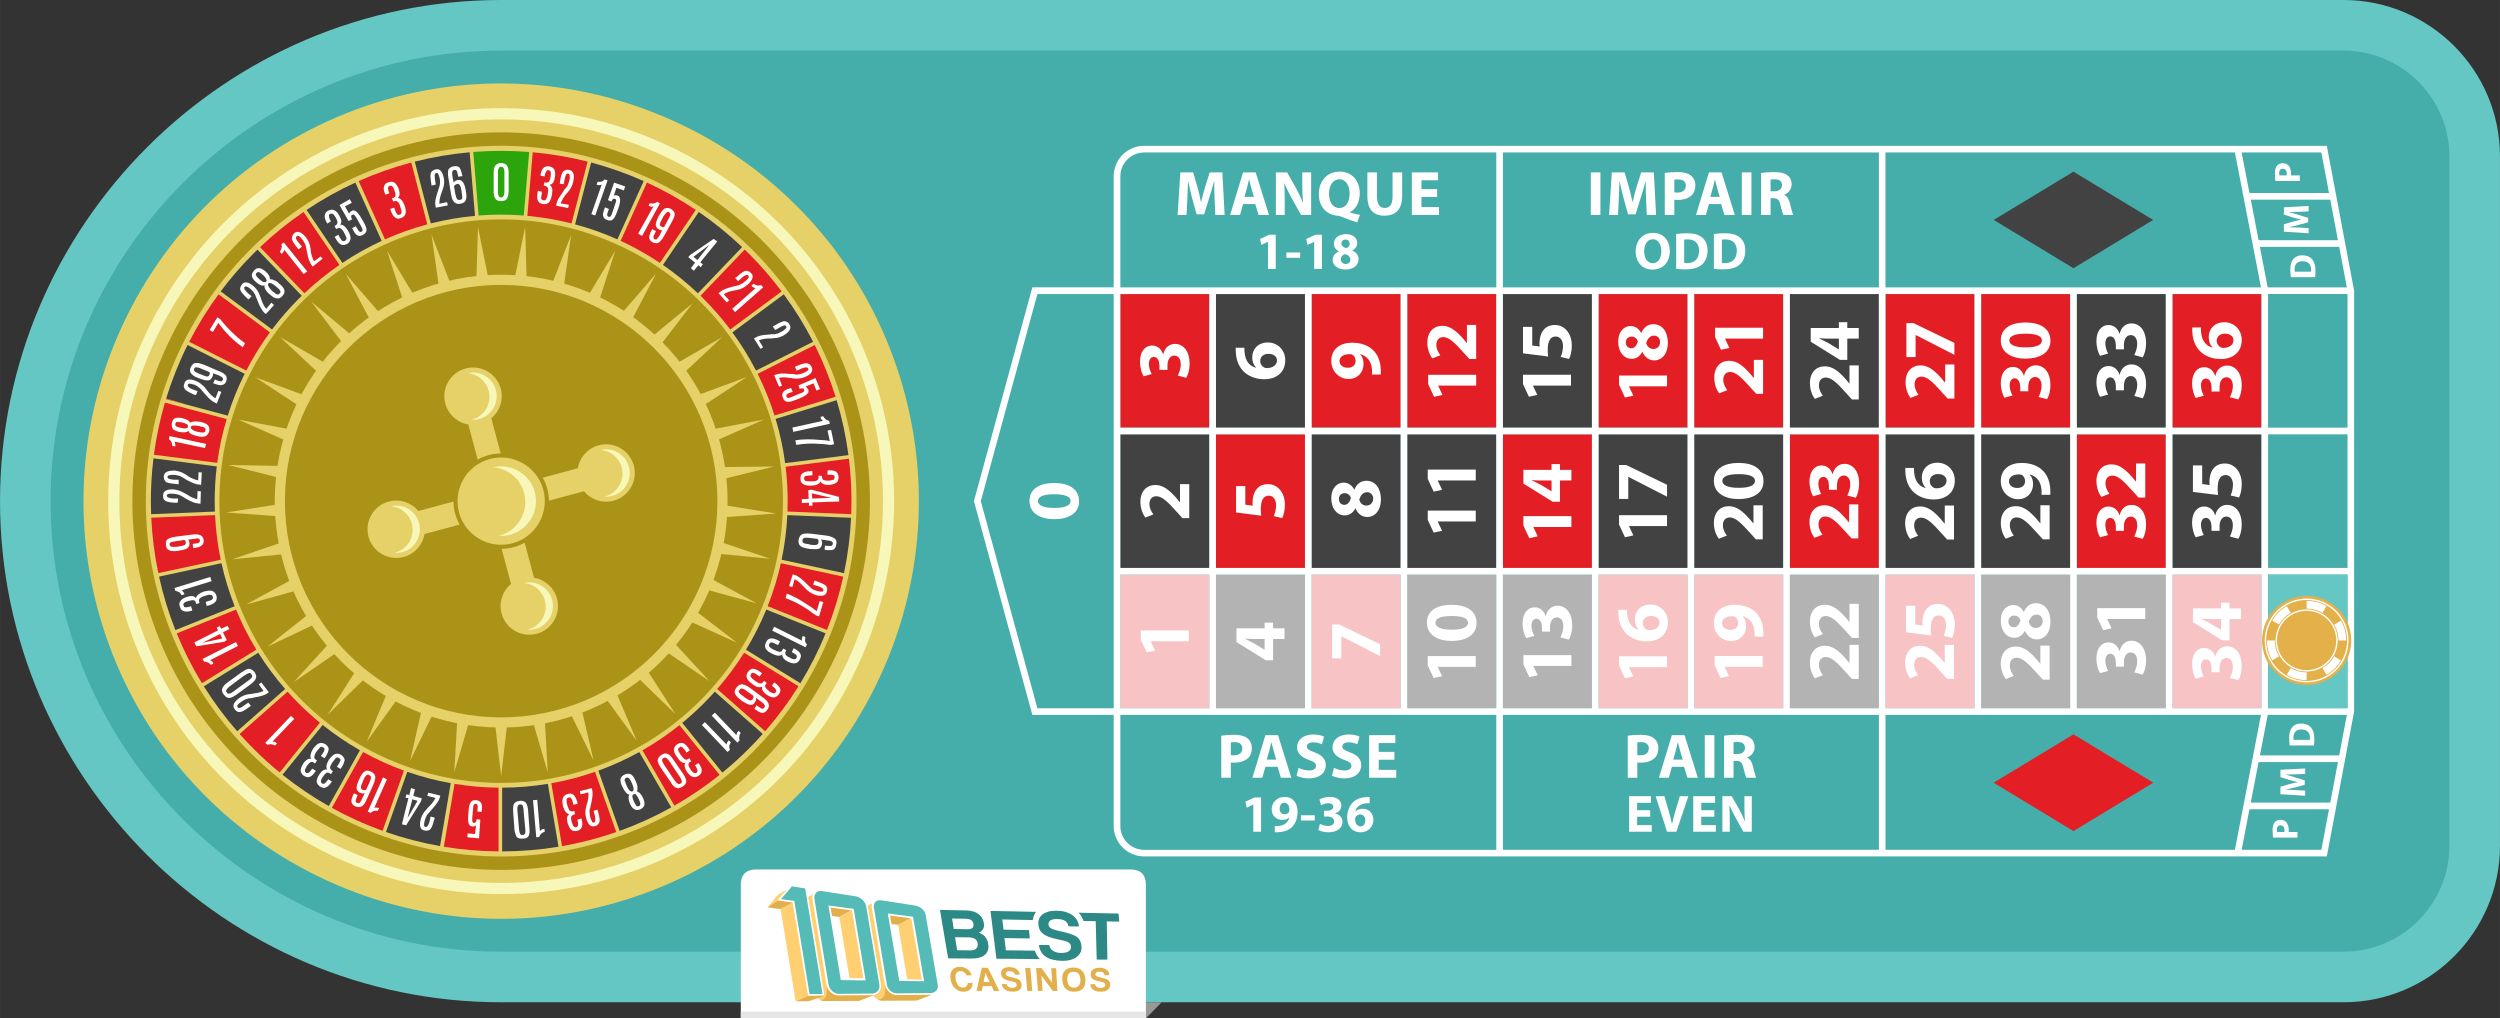 <?xml version="1.0" encoding="UTF-8"?>
<!DOCTYPE svg PUBLIC "-//W3C//DTD SVG 1.1//EN" "http://www.w3.org/Graphics/SVG/1.1/DTD/svg11.dtd">
<!-- Creator: CorelDRAW X6 -->
<svg xmlns="http://www.w3.org/2000/svg" xml:space="preserve" width="1500px" height="611px" version="1.1" style="shape-rendering:geometricPrecision; text-rendering:geometricPrecision; image-rendering:optimizeQuality; fill-rule:evenodd; clip-rule:evenodd"
viewBox="0 0 150000 61101"
 xmlns:xlink="http://www.w3.org/1999/xlink">
 <rect x="0" y="0" width="150000" height="61101" fill="#333333" stroke="none"/>
 <defs>
  <style type="text/css">
   <![CDATA[
    .fil11 {fill:#2CA50C}
    .fil7 {fill:#434242}
    .fil1 {fill:#45ADAA}
    .fil18 {fill:#54BBB7}
    .fil0 {fill:#65C7C4}
    .fil16 {fill:#999999}
    .fil3 {fill:#AB9318}
    .fil8 {fill:#B3B3B3}
    .fil19 {fill:#E2AF4B}
    .fil5 {fill:#E31E24}
    .fil13 {fill:#E3B049}
    .fil2 {fill:#E6D168}
    .fil22 {fill:#E6E6E6}
    .fil6 {fill:#F7C3C4}
    .fil10 {fill:#F7F7B9}
    .fil17 {fill:#FFCF72}
    .fil14 {fill:white}
    .fil4 {fill:white}
    .fil9 {fill:#FEFEFE;fill-rule:nonzero}
    .fil20 {fill:#2D8986;fill-rule:nonzero}
    .fil21 {fill:#E2AF4B;fill-rule:nonzero}
    .fil12 {fill:#E6D168;fill-rule:nonzero}
    .fil15 {fill:white;fill-rule:nonzero}
   ]]>
  </style>
 </defs>
 <g id="Layer_x0020_1">
  <path class="fil0" d="M30069 0l110548 0c5167,0 9383,4216 9383,9383l0 41371c0,5167 -4216,9383 -9383,9383l-110548 0c-16544,0 -30069,-13525 -30069,-30068 0,-16544 13525,-30069 30069,-30069z"/>
  <path class="fil1" d="M30068 3034l110549 0c3492,0 6349,2857 6349,6349l0 41371c0,3492 -2857,6349 -6349,6349l-110549 0c-14869,0 -27034,-12165 -27034,-27034l0 0c0,-14869 12165,-27034 27034,-27034z"/>
  <path class="fil2" d="M52811 40578c-2799,6055 -7831,10705 -14091,13007 -6258,2306 -13103,2021 -19158,-777 -6054,-2799 -10709,-7825 -13011,-14085 -2302,-6259 -2021,-13108 777,-19162 2799,-6054 7831,-10705 14090,-13012 6259,-2301 13103,-2016 19158,783 6059,2792 10710,7825 13012,14084 2301,6260 2021,13108 -777,19162z"/>
  <path class="fil3" d="M50147 39347c-2471,5346 -6914,9451 -12441,11484 -5525,2036 -11568,1784 -16914,-686 -5345,-2471 -9455,-6909 -11487,-12435 -2032,-5526 -1785,-11573 686,-16918 2471,-5345 6914,-9452 12440,-11488 5526,-2032 11569,-1780 16914,691 5350,2465 9456,6909 11488,12435 2031,5527 1784,11573 -686,16918z"/>
  <path class="fil2" d="M49416 39009c-2381,5151 -6662,9107 -11987,11065 -5324,1962 -11147,1719 -16297,-661 -5150,-2381 -9110,-6657 -11069,-11982 -1958,-5325 -1720,-11151 661,-16302 2381,-5150 6662,-9107 11987,-11069 5324,-1958 11147,-1715 16298,666 5155,2375 9111,6657 11069,11981 1957,5325 1719,11151 -661,16302zm-4005 -1850c-1888,4085 -5283,7222 -9506,8775 -4222,1556 -8839,1363 -12924,-524 -4084,-1888 -7225,-5279 -8777,-9502 -1553,-4222 -1364,-8843 524,-12927 1888,-4084 5283,-7222 9506,-8778 4222,-1553 8840,-1360 12924,528 4088,1884 7225,5279 8778,9501 1552,4223 1363,8843 -524,12927z"/>
  <path class="fil4" d="M62277 30063c0,-270 337,-407 975,-407 656,0 984,142 984,403 0,262 -315,421 -975,417 -669,4 -984,-164 -984,-412zm-509 -9c0,745 660,1099 1493,1099 816,-4 1485,-333 1485,-1077 0,-736 -612,-1095 -1502,-1095 -789,0 -1476,301 -1476,1072z"/>
  <polygon class="fil5" points="67218,25661 72559,25661 72559,17642 67218,17642 "/>
  <polygon class="fil5" points="84435,25661 89776,25661 89776,17642 84435,17642 "/>
  <polygon class="fil5" points="95912,25661 101253,25661 101253,17642 95912,17642 "/>
  <polygon class="fil5" points="101651,25661 106992,25661 106992,17642 101651,17642 "/>
  <polygon class="fil5" points="113129,25661 118470,25661 118470,17642 113129,17642 "/>
  <polygon class="fil5" points="130345,25661 135686,25661 135686,17642 130345,17642 "/>
  <polygon class="fil5" points="124607,34078 129947,34078 129947,26059 124607,26059 "/>
  <polygon class="fil5" points="107390,34078 112731,34078 112731,26059 107390,26059 "/>
  <polygon class="fil5" points="90173,34078 95514,34078 95514,26059 90173,26059 "/>
  <polygon class="fil5" points="72957,34078 78298,34078 78298,26059 72957,26059 "/>
  <polygon class="fil6" points="67218,42495 72559,42495 72559,34475 67218,34475 "/>
  <polygon class="fil6" points="78696,42495 84037,42495 84037,34475 78696,34475 "/>
  <polygon class="fil6" points="95912,42495 101253,42495 101253,34475 95912,34475 "/>
  <polygon class="fil6" points="101651,42495 106992,42495 106992,34475 101651,34475 "/>
  <polygon class="fil6" points="113129,42495 118470,42495 118470,34475 113129,34475 "/>
  <polygon class="fil6" points="130345,42495 135686,42495 135686,34475 130345,34475 "/>
  <polygon class="fil7" points="67218,34078 72559,34078 72559,26059 67218,26059 "/>
  <polygon class="fil8" points="72957,42495 78298,42495 78298,34475 72957,34475 "/>
  <polygon class="fil5" points="78696,25661 84037,25661 84037,17642 78696,17642 "/>
  <polygon class="fil7" points="72957,25661 78298,25661 78298,17642 72957,17642 "/>
  <polygon class="fil7" points="78696,34078 84037,34078 84037,26059 78696,26059 "/>
  <polygon class="fil8" points="84435,42495 89776,42495 89776,34475 84435,34475 "/>
  <polygon class="fil8" points="90173,42495 95514,42495 95514,34475 90173,34475 "/>
  <polygon class="fil7" points="84435,34078 89776,34078 89776,26059 84435,26059 "/>
  <polygon class="fil7" points="90173,25661 95514,25661 95514,17642 90173,17642 "/>
  <polygon class="fil7" points="95912,34078 101253,34078 101253,26059 95912,26059 "/>
  <polygon class="fil7" points="101651,34078 106992,34078 106992,26059 101651,26059 "/>
  <polygon class="fil7" points="107390,25661 112731,25661 112731,17642 107390,17642 "/>
  <polygon class="fil8" points="107390,42495 112731,42495 112731,34475 107390,34475 "/>
  <polygon class="fil7" points="113129,34078 118470,34078 118470,26059 113129,26059 "/>
  <polygon class="fil7" points="118867,34078 124208,34078 124208,26059 118867,26059 "/>
  <polygon class="fil8" points="118867,42495 124208,42495 124208,34475 118867,34475 "/>
  <polygon class="fil8" points="124607,42495 129947,42495 129947,34475 124607,34475 "/>
  <polygon class="fil7" points="130345,34078 135686,34078 135686,26059 130345,26059 "/>
  <polygon class="fil5" points="118867,25661 124208,25661 124208,17642 118867,17642 "/>
  <polygon class="fil7" points="124607,25661 129947,25661 129947,17642 124607,17642 "/>
  <polygon class="fil4" points="71329,38476 71329,37825 68448,37825 68448,38383 68803,39145 69309,39034 69047,38485 69047,38476 "/>
  <path class="fil4" d="M71354 29047l-554 0 0 1085 -9 0 -222 -265c-372,-417 -757,-767 -1240,-767 -523,0 -904,359 -904,1010 0,390 133,727 297,944l483 -190c-115,-151 -239,-368 -239,-616 0,-333 186,-474 421,-474 337,9 660,315 1223,944l337 372 408 0 0 -2043z"/>
  <path class="fil4" d="M71174 22669c107,-169 204,-483 204,-855 0,-732 -372,-1179 -882,-1179 -376,0 -638,279 -699,625l-10 0c-123,-355 -363,-528 -669,-528 -395,0 -718,342 -718,958 0,372 106,718 217,890l487 -137c-71,-119 -173,-368 -173,-602 0,-284 129,-425 302,-425 244,0 328,288 332,514l0 262 483 0 0 -275c0,-297 129,-581 412,-581 217,0 385,177 385,527 0,275 -115,550 -177,670l505 137z"/>
  <path class="fil4" d="M77068 37700l-686 0 0 -345 -505 0 0 345 -1688 0 0 824 1755 1091 439 0 0 -1276 686 0 0 -639zm-1191 1286l-9 0 -629 -386c-182,-97 -350,-173 -536,-266l0 -18c186,13 363,23 536,23l638 0 0 647z"/>
  <path class="fil4" d="M74163 29164l0 1586 1512 191c-18,-120 -27,-230 -27,-390 0,-576 182,-811 479,-811 306,0 439,297 439,576 0,261 -80,523 -142,651l505 120c85,-159 164,-452 164,-802 0,-776 -474,-1237 -1011,-1237 -336,0 -576,133 -722,350 -146,204 -208,483 -208,758 0,71 0,124 9,186l-443 -62 0 -1116 -554 0z"/>
  <path class="fil4" d="M74145 20863c-4,66 -4,146 4,270 23,452 165,824 426,1112 288,310 740,510 1281,510 687,0 1259,-376 1259,-1143 0,-625 -469,-1063 -1042,-1063 -598,0 -939,407 -939,890 0,270 84,470 230,612l0 13c-336,-75 -643,-341 -691,-939 -9,-107 -14,-186 -9,-261l-519 0zm2473 758c0,306 -275,452 -580,465 -80,0 -133,-9 -168,-26 -146,-66 -257,-217 -257,-399 0,-288 230,-430 496,-430 292,0 510,151 510,390z"/>
  <polygon class="fil4" points="79926,39502 80480,39502 80480,38181 80489,38181 82807,39369 82807,38656 80352,37468 79926,37468 "/>
  <path class="fil4" d="M82855 29954c0,-669 -350,-1108 -873,-1108 -372,0 -612,249 -718,528l-13 0c-142,-284 -386,-417 -634,-417 -350,0 -740,279 -740,952 0,577 324,1015 811,1015 252,0 487,-137 629,-417l13 0c137,314 376,514 722,514 390,0 802,-337 802,-1068zm-465 -26c0,252 -195,411 -403,407 -208,0 -368,-128 -430,-350 71,-265 222,-452 474,-452 203,0 359,155 359,395zm-2056 13c0,-249 177,-350 355,-350 181,0 323,137 368,292 -71,230 -195,408 -390,408 -181,0 -332,-120 -332,-350z"/>
  <path class="fil4" d="M82846 22473c4,-75 9,-191 0,-306 -17,-448 -155,-824 -403,-1099 -288,-314 -727,-505 -1325,-505 -673,0 -1241,350 -1241,1090 0,634 474,1086 1037,1086 558,0 899,-412 899,-900 0,-262 -75,-447 -208,-576l4 -13c217,53 403,177 532,363 106,155 164,363 177,567 9,133 9,208 0,292l528 0zm-2477 -802c0,-306 301,-421 607,-421 85,0 129,13 169,35 102,62 190,191 190,372 0,275 -213,408 -461,408 -301,4 -505,-164 -505,-394z"/>
  <path class="fil4" d="M88546 40014l0 -651 -2881 0 0 558 355 762 505 -111 -261 -550 0 -9 2282 0zm-2930 -2654c0,744 661,1099 1494,1099 815,-4 1485,-333 1485,-1077 0,-735 -612,-1095 -1503,-1095 -789,0 -1476,302 -1476,1073zm510 9c0,-271 336,-408 974,-408 656,0 984,142 984,403 0,261 -314,421 -974,417 -670,4 -984,-165 -984,-412z"/>
  <path class="fil4" d="M88546 31289l0 -652 -2881 0 0 558 355 762 505 -110 -261 -550 0 -9 2282 0zm0 -2460l0 -651 -2881 0 0 559 355 762 505 -110 -261 -550 0 -9 2282 0z"/>
  <path class="fil4" d="M88570 23138l0 -651 -2881 0 0 559 355 762 506 -111 -261 -550 0 -9 2282 0zm0 -3642l-554 0 0 1086 -9 0 -222 -266c-372,-417 -758,-767 -1240,-767 -523,0 -904,360 -904,1011 0,390 133,726 297,944l483 -191c-115,-151 -240,-368 -240,-615 0,-333 186,-474 421,-474 337,9 661,314 1224,944l336 373 408 0 0 -2043z"/>
  <path class="fil4" d="M94284 39958l0 -651 -2881 0 0 558 355 762 506 -111 -262 -549 0 -10 2282 0zm-155 -1582c106,-168 204,-483 204,-855 0,-731 -372,-1179 -882,-1179 -376,0 -638,279 -700,625l-9 0c-124,-355 -363,-527 -669,-527 -395,0 -718,341 -718,957 0,372 106,718 217,891l487 -137c-71,-120 -173,-368 -173,-603 0,-284 129,-426 301,-426 244,0 328,288 332,515l0 261 483 0 0 -275c0,-297 129,-580 412,-580 217,0 385,178 385,528 0,275 -115,549 -177,669l505 137z"/>
  <path class="fil4" d="M94284 31621l0 -651 -2881 0 0 559 355 762 506 -111 -262 -549 0 -9 2282 0zm0 -3430l-687 0 0 -346 -505 0 0 346 -1689 0 0 824 1755 1090 439 0 0 -1276 687 0 0 -638zm-1192 1285l-9 0 -629 -385c-181,-98 -350,-173 -536,-266l0 -17c186,13 363,22 536,22l638 0 0 647z"/>
  <path class="fil4" d="M94260 23136l0 -651 -2881 0 0 558 355 762 505 -111 -262 -550 0 -9 2283 0zm-2881 -3523l0 1587 1511 191c-17,-120 -26,-231 -26,-390 0,-576 182,-811 479,-811 306,0 438,297 438,576 0,261 -79,523 -142,651l505 120c84,-160 164,-452 164,-802 0,-776 -474,-1236 -1010,-1236 -337,0 -576,133 -722,350 -146,204 -208,483 -208,757 0,71 0,124 9,186l-443 -62 0 -1117 -554 0z"/>
  <path class="fil4" d="M100021 40027l0 -651 -2880 0 0 558 354 763 505 -111 -262 -549 0 -9 2282 0zm-2920 -3438c-4,66 -4,146 4,270 22,452 164,824 426,1112 288,311 740,510 1281,510 687,0 1259,-377 1259,-1144 0,-625 -470,-1064 -1041,-1064 -598,0 -939,408 -939,891 0,270 84,470 230,612l0 13c-337,-75 -642,-342 -691,-940 -10,-106 -14,-186 -10,-261l-518 0zm2473 757c0,306 -275,452 -581,466 -80,0 -133,-9 -169,-26 -146,-66 -257,-217 -257,-399 0,-288 230,-430 496,-430 292,0 510,151 510,390z"/>
  <path class="fil4" d="M100023 31566l0 -652 -2880 0 0 559 355 762 505 -110 -262 -550 0 -9 2282 0zm-2880 -1631l553 0 0 -1321 10 0 2317 1188 0 -714 -2454 -1188 -426 0 0 2034z"/>
  <path class="fil4" d="M100023 23182l0 -651 -2880 0 0 558 355 762 505 -110 -262 -550 0 -9 2282 0zm49 -2623c0,-670 -350,-1108 -873,-1108 -373,0 -612,249 -718,528l-14 0c-142,-284 -385,-417 -634,-417 -350,0 -740,279 -740,952 0,576 323,1015 811,1015 253,0 487,-137 629,-417l13 0c137,314 377,514 723,514 390,0 802,-337 802,-1068zm-466 -27c0,253 -194,412 -403,408 -208,0 -368,-129 -430,-350 71,-266 222,-452 474,-452 204,0 359,155 359,394zm-2056 14c0,-249 178,-350 355,-350 182,0 324,137 368,293 -71,230 -195,408 -390,408 -181,0 -332,-120 -332,-350z"/>
  <path class="fil4" d="M105761 40011l0 -651 -2881 0 0 558 355 763 506 -111 -262 -550 0 -9 2282 0zm40 -1812c4,-76 9,-191 0,-306 -18,-447 -155,-824 -404,-1099 -288,-315 -726,-506 -1325,-506 -673,0 -1240,350 -1240,1091 0,634 474,1085 1036,1085 558,0 900,-412 900,-899 0,-262 -75,-448 -208,-577l4 -13c217,53 404,178 532,363 106,156 164,364 177,567 9,133 9,208 0,293l528 0zm-2477 -803c0,-306 301,-421 607,-421 85,0 129,13 169,36 102,62 190,190 190,372 0,275 -213,408 -461,408 -301,4 -505,-164 -505,-395z"/>
  <path class="fil4" d="M105762 30319l-554 0 0 1085 -9 0 -222 -265c-372,-417 -757,-767 -1240,-767 -523,0 -904,359 -904,1010 0,390 133,727 297,944l483 -190c-116,-151 -239,-368 -239,-616 0,-333 186,-474 421,-474 336,9 660,315 1223,944l337 372 408 0 0 -2043zm-2930 -1472c0,745 660,1099 1493,1099 816,-4 1485,-332 1485,-1077 0,-735 -611,-1094 -1502,-1094 -789,0 -1476,301 -1476,1072zm509 9c0,-270 337,-407 975,-407 656,0 984,142 984,403 0,262 -314,421 -975,417 -669,4 -984,-164 -984,-412z"/>
  <path class="fil4" d="M105786 21593l-554 0 0 1086 -9 0 -222 -266c-373,-417 -758,-767 -1241,-767 -522,0 -904,359 -904,1010 0,390 133,727 298,944l482 -191c-115,-151 -239,-368 -239,-616 0,-332 186,-474 421,-474 337,9 660,314 1223,943l337 372 408 0 0 -2043zm0 -1276l0 -651 -2881 0 0 558 355 763 505 -111 -261 -550 0 -9 2282 0z"/>
  <path class="fil4" d="M111525 38694l-554 0 0 1085 -9 0 -222 -266c-372,-417 -758,-767 -1241,-767 -523,0 -903,359 -903,1011 0,390 132,726 297,944l483 -191c-116,-151 -240,-368 -240,-615 0,-333 186,-475 421,-475 337,9 661,314 1224,944l336 373 408 0 0 -2043zm0 -2460l-554 0 0 1085 -9 0 -222 -266c-372,-417 -758,-767 -1241,-767 -523,0 -903,360 -903,1011 0,390 132,726 297,944l483 -191c-116,-151 -240,-368 -240,-615 0,-333 186,-474 421,-474 337,9 661,314 1224,944l336 373 408 0 0 -2043z"/>
  <path class="fil4" d="M111501 30263l-554 0 0 1086 -9 0 -222 -266c-373,-417 -758,-767 -1241,-767 -523,0 -904,359 -904,1010 0,390 133,727 296,944l483 -191c-115,-151 -239,-368 -239,-616 0,-333 186,-474 421,-474 337,9 660,315 1223,944l337 372 408 0 0 -2043zm-155 -398c106,-169 203,-483 203,-856 0,-731 -372,-1178 -882,-1178 -376,0 -638,279 -700,625l-9 0c-124,-355 -363,-528 -670,-528 -394,0 -718,342 -718,958 0,372 107,718 217,890l487 -137c-71,-119 -172,-368 -172,-602 0,-283 129,-425 301,-425 244,0 328,288 333,514l0 262 483 0 0 -275c0,-297 128,-581 411,-581 218,0 386,177 386,527 0,275 -116,550 -178,670l506 137z"/>
  <path class="fil4" d="M111525 21926l-554 0 0 1086 -9 0 -222 -266c-372,-417 -758,-767 -1241,-767 -523,0 -903,359 -903,1010 0,390 132,727 297,944l483 -191c-116,-151 -240,-368 -240,-616 0,-333 186,-474 421,-474 337,10 661,315 1224,945l336 372 408 0 0 -2043zm0 -2247l-687 0 0 -346 -505 0 0 346 -1689 0 0 825 1755 1090 439 0 0 -1276 687 0 0 -638zm-1192 1285l-9 0 -629 -385c-181,-97 -350,-173 -536,-266l0 -18c186,13 363,22 536,22l638 0 0 647z"/>
  <path class="fil4" d="M117240 38691l-554 0 0 1085 -9 0 -222 -266c-372,-417 -758,-767 -1241,-767 -523,0 -904,359 -904,1011 0,390 133,727 298,944l483 -191c-116,-151 -240,-368 -240,-615 0,-333 186,-474 421,-474 337,9 660,314 1223,944l337 372 408 0 0 -2042zm-2881 -2341l0 1587 1512 191c-18,-120 -27,-231 -27,-390 0,-576 182,-811 479,-811 306,0 439,297 439,576 0,261 -80,523 -142,651l505 120c85,-160 164,-452 164,-802 0,-775 -474,-1236 -1011,-1236 -336,0 -576,133 -722,350 -146,204 -208,483 -208,757 0,71 0,124 9,186l-443 -62 0 -1117 -554 0z"/>
  <path class="fil4" d="M117240 30332l-554 0 0 1086 -9 0 -222 -266c-372,-417 -758,-767 -1241,-767 -523,0 -904,359 -904,1010 0,390 133,726 298,944l483 -191c-116,-151 -240,-368 -240,-616 0,-332 186,-474 421,-474 337,10 660,315 1223,944l337 372 408 0 0 -2043zm-2920 -2256c-4,67 -4,146 4,271 22,452 164,824 425,1112 288,310 740,510 1281,510 686,0 1259,-376 1259,-1143 0,-625 -470,-1063 -1041,-1063 -599,0 -939,408 -939,890 0,271 84,470 230,612l0 13c-337,-75 -643,-341 -691,-939 -9,-107 -13,-186 -9,-262l-518 0zm2473 758c0,306 -275,452 -581,466 -80,0 -132,-9 -168,-27 -146,-67 -257,-217 -257,-398 0,-289 231,-431 496,-431 293,0 510,151 510,390z"/>
  <path class="fil4" d="M117264 21870l-554 0 0 1086 -9 0 -221 -266c-372,-416 -758,-767 -1241,-767 -523,0 -904,359 -904,1010 0,390 133,727 297,944l483 -191c-115,-150 -240,-368 -240,-616 0,-332 186,-474 421,-474 337,9 661,314 1224,944l337 372 407 0 0 -2043zm-2880 -447l553 0 0 -1321 9 0 2318 1188 0 -714 -2455 -1188 -425 0 0 2034z"/>
  <path class="fil4" d="M122978 38738l-554 0 0 1086 -9 0 -221 -266c-372,-417 -758,-767 -1241,-767 -523,0 -904,359 -904,1010 0,390 133,726 297,944l483 -191c-115,-151 -240,-368 -240,-616 0,-333 186,-474 421,-474 337,10 661,315 1224,944l336 372 408 0 0 -2043zm49 -1440c0,-670 -350,-1108 -873,-1108 -373,0 -612,249 -718,528l-13 0c-142,-284 -385,-417 -634,-417 -350,0 -740,279 -740,952 0,576 323,1015 811,1015 253,0 488,-137 630,-416l13 0c137,314 377,514 723,514 390,0 802,-337 802,-1068zm-465 -27c0,253 -194,412 -403,408 -208,0 -368,-129 -430,-350 71,-266 222,-452 474,-452 204,0 359,155 359,394zm-2056 14c0,-249 178,-350 354,-350 182,0 324,137 368,292 -71,230 -194,408 -390,408 -182,0 -333,-120 -333,-350z"/>
  <path class="fil4" d="M122978 30316l-554 0 0 1085 -9 0 -221 -265c-372,-417 -758,-767 -1241,-767 -523,0 -904,359 -904,1010 0,390 133,726 298,944l483 -190c-115,-151 -240,-368 -240,-616 0,-332 186,-474 421,-474 337,9 660,315 1223,944l337 372 408 0 0 -2043zm40 -629c4,-75 9,-191 0,-306 -18,-448 -156,-824 -404,-1099 -288,-314 -727,-505 -1325,-505 -674,0 -1241,350 -1241,1090 0,634 474,1086 1037,1086 559,0 900,-412 900,-900 0,-262 -75,-447 -208,-576l4 -13c217,53 403,177 531,363 107,155 164,363 178,567 9,133 9,208 0,293l528 0zm-2478 -802c0,-306 302,-421 607,-421 84,0 129,13 168,35 102,62 191,191 191,372 0,275 -213,408 -461,408 -302,4 -506,-164 -506,-394z"/>
  <path class="fil4" d="M122823 23953c107,-169 204,-483 204,-855 0,-732 -372,-1179 -882,-1179 -377,0 -638,279 -700,625l-9 0c-124,-355 -363,-528 -669,-528 -395,0 -718,341 -718,958 0,372 106,718 217,891l487 -137c-71,-120 -173,-368 -173,-603 0,-284 129,-425 302,-425 243,0 327,288 332,514l0 262 483 0 0 -275c0,-297 129,-580 412,-580 217,0 385,177 385,527 0,275 -115,550 -177,670l505 137zm-2774 -3532c0,744 660,1099 1493,1099 815,-4 1484,-332 1484,-1077 0,-735 -612,-1094 -1502,-1094 -789,0 -1476,301 -1476,1072zm510 9c0,-270 337,-408 975,-408 656,0 984,142 984,404 0,262 -315,421 -975,417 -669,4 -984,-165 -984,-412z"/>
  <path class="fil4" d="M128562 40479c107,-169 204,-483 204,-855 0,-732 -372,-1179 -882,-1179 -377,0 -638,279 -700,625l-9 0c-124,-354 -364,-528 -670,-528 -394,0 -718,341 -718,958 0,372 107,718 217,891l488 -137c-71,-120 -172,-368 -172,-603 0,-284 128,-426 301,-426 243,0 328,288 332,514l0 262 483 0 0 -275c0,-297 129,-580 412,-580 217,0 386,177 386,527 0,275 -116,550 -178,669l505 137zm155 -3337l0 -652 -2880 0 0 558 355 763 505 -110 -262 -550 0 -9 2282 0z"/>
  <path class="fil4" d="M128562 32328c107,-168 204,-482 204,-855 0,-731 -372,-1178 -882,-1178 -377,0 -638,279 -700,624l-9 0c-124,-355 -364,-527 -670,-527 -394,0 -718,342 -718,958 0,372 107,718 217,890l488 -137c-71,-120 -172,-368 -172,-602 0,-283 128,-425 301,-425 243,0 328,288 332,514l0 262 483 0 0 -275c0,-297 129,-580 412,-580 217,0 386,177 386,527 0,275 -116,550 -178,669l505 137zm155 -4520l-553 0 0 1086 -9 0 -222 -266c-372,-417 -757,-767 -1241,-767 -523,0 -904,359 -904,1010 0,390 133,727 297,944l483 -191c-116,-151 -239,-368 -239,-616 0,-332 186,-474 421,-474 336,9 660,314 1223,944l337 372 407 0 0 -2043z"/>
  <path class="fil4" d="M128562 23898c107,-168 204,-483 204,-855 0,-731 -372,-1179 -882,-1179 -377,0 -638,279 -700,625l-9 0c-124,-355 -364,-527 -670,-527 -394,0 -718,341 -718,957 0,372 107,718 217,891l488 -138c-71,-120 -172,-368 -172,-603 0,-284 128,-426 301,-426 243,0 328,288 332,515l0 261 483 0 0 -275c0,-297 129,-581 412,-581 217,0 386,178 386,528 0,275 -116,549 -178,669l505 137zm0 -2460c107,-168 204,-483 204,-855 0,-731 -372,-1179 -882,-1179 -377,0 -638,279 -700,625l-9 0c-124,-354 -364,-527 -670,-527 -394,0 -718,341 -718,957 0,373 107,719 217,891l488 -137c-71,-120 -172,-368 -172,-603 0,-283 128,-425 301,-425 243,0 328,289 332,515l0 261 483 0 0 -274c0,-297 129,-581 412,-581 217,0 386,178 386,528 0,275 -116,550 -178,669l505 138z"/>
  <path class="fil4" d="M134301 40812c107,-169 204,-483 204,-856 0,-731 -372,-1178 -882,-1178 -377,0 -638,279 -700,625l-9 0c-124,-355 -363,-528 -670,-528 -394,0 -718,341 -718,958 0,372 107,718 217,890l488 -137c-71,-119 -173,-368 -173,-602 0,-284 129,-425 301,-425 244,0 328,288 333,514l0 262 483 0 0 -275c0,-297 128,-580 411,-580 217,0 386,177 386,527 0,275 -116,550 -178,670l505 137zm156 -4307l-687 0 0 -346 -505 0 0 346 -1688 0 0 824 1755 1091 439 0 0 -1276 687 0 0 -638zm-1192 1285l-9 0 -630 -386c-182,-97 -350,-172 -536,-265l0 -18c186,13 363,23 536,23l638 0 0 647z"/>
  <path class="fil4" d="M134301 32326c107,-168 204,-482 204,-855 0,-731 -372,-1178 -882,-1178 -377,0 -638,279 -700,624l-9 0c-124,-355 -363,-527 -670,-527 -394,0 -718,341 -718,958 0,372 107,718 217,890l488 -138c-71,-120 -173,-368 -173,-602 0,-283 129,-425 301,-425 244,0 328,288 333,514l0 262 483 0 0 -275c0,-298 128,-581 411,-581 217,0 386,178 386,528 0,275 -116,550 -178,669l505 137zm-2725 -4400l0 1587 1511 190c-18,-119 -26,-230 -26,-390 0,-576 181,-811 479,-811 306,0 439,297 439,576 0,262 -80,523 -142,652l505 119c84,-159 164,-452 164,-802 0,-776 -474,-1237 -1010,-1237 -337,0 -576,133 -722,350 -146,204 -208,483 -208,758 0,71 0,124 9,186l-443 -62 0 -1117 -554 0z"/>
  <path class="fil4" d="M134301 23967c107,-168 204,-483 204,-855 0,-731 -372,-1179 -882,-1179 -377,0 -638,279 -700,625l-9 0c-124,-354 -363,-527 -670,-527 -394,0 -718,341 -718,957 0,372 107,718 217,891l488 -137c-71,-120 -173,-368 -173,-603 0,-284 129,-425 301,-425 244,0 328,288 333,515l0 261 483 0 0 -275c0,-297 128,-580 411,-580 217,0 386,178 386,528 0,274 -116,549 -178,669l505 137zm-2765 -4316c-4,66 -4,146 4,270 23,452 164,824 425,1112 288,311 740,510 1281,510 687,0 1259,-377 1259,-1144 0,-624 -469,-1064 -1041,-1064 -598,0 -939,408 -939,891 0,270 84,470 230,612l0 13c-336,-75 -643,-341 -691,-939 -9,-107 -14,-186 -9,-262l-519 0zm2473 758c0,306 -275,452 -580,465 -79,0 -133,-9 -168,-26 -146,-67 -257,-217 -257,-399 0,-288 230,-430 496,-430 293,0 510,151 510,390z"/>
  <polygon class="fil5" points="124407,44062 129196,46963 124407,49865 119618,46963 "/>
  <polygon class="fil7" points="124408,10299 129190,13196 124408,16094 119624,13196 "/>
  <path class="fil9" d="M72918 12901l561 0 -137 -2557 -759 0 -269 850c-87,285 -175,622 -243,918l-15 0c-57,-300 -133,-618 -216,-914l-250 -854 -770 0 -163 2557 535 0 49 -971c15,-319 30,-713 42,-1059l8 0c64,334 148,698 231,1002l273 986 451 0 311 -998c99,-300 205,-664 288,-990l8 0c0,372 11,744 23,1051l42 979zm2398 -656l197 656 626 0 -797 -2557 -759 0 -778 2557 596 0 182 -656 732 0zm-649 -433l152 -542c42,-148 80,-342 118,-493l8 0c38,152 84,342 129,493l159 542 -565 0zm2417 1089l0 -770c0,-417 -8,-778 -27,-1119l15 0c121,300 292,630 444,903l546 986 607 0 0 -2557 -531 0 0 744c0,387 11,732 45,1070l-8 0c-118,-288 -266,-607 -417,-876l-531 -937 -675 0 0 2557 531 0zm4515 -8c-201,-38 -421,-87 -615,-144l0 -15c334,-152 603,-561 603,-1142 0,-702 -429,-1294 -1206,-1294 -766,0 -1252,573 -1252,1343 0,838 539,1263 1119,1301 57,4 118,15 175,38 345,140 649,254 1013,360l163 -448zm-1237 -410c-391,0 -622,-372 -622,-857 0,-482 228,-869 622,-869 394,0 615,387 615,857 0,501 -224,869 -615,869zm1681 -2140l0 1427c0,812 376,1172 1021,1172 668,0 1066,-376 1066,-1165l0 -1434 -577 0 0 1468c0,455 -167,668 -470,668 -292,0 -463,-224 -463,-668l0 -1468 -577 0zm4185 1005l-941 0 0 -531 998 0 0 -474 -1574 0 0 2557 1628 0 0 -474 -1051 0 0 -607 941 0 0 -470zm-10150 4791l465 0 0 -2055 -395 0 -547 253 79 360 392 -186 6 0 0 1628zm1104 -990l0 319 828 0 0 -319 -828 0zm1669 990l465 0 0 -2055 -395 0 -547 253 79 360 392 -186 6 0 0 1628zm1477 -1053c-224,98 -367,269 -367,515 0,278 240,572 762,572 478,0 791,-253 791,-626 0,-263 -177,-433 -379,-509l0 -9c206,-101 300,-275 300,-452 0,-250 -199,-528 -680,-528 -411,0 -724,231 -724,579 0,180 98,348 297,452l0 6zm414 756c-180,0 -294,-139 -291,-288 0,-149 92,-262 250,-307 186,51 322,158 322,338 0,145 -114,256 -281,256zm-10 -1467c177,0 250,127 250,256 0,126 -98,228 -209,259 -164,-51 -288,-139 -288,-278 0,-126 82,-237 246,-237z"/>
  <path class="fil9" d="M95448 10344l0 2557 577 0 0 -2557 -577 0zm3358 2557l561 0 -137 -2557 -759 0 -269 850c-87,285 -175,622 -243,918l-15 0c-57,-300 -133,-618 -216,-914l-250 -854 -770 0 -163 2557 535 0 49 -971c15,-319 30,-713 42,-1059l8 0c65,334 148,698 232,1002l273 986 451 0 311 -998c99,-300 205,-664 288,-990l8 0c0,372 11,744 23,1051l42 979zm1081 0l573 0 0 -918c53,11 121,15 197,15 341,0 634,-87 831,-269 156,-140 235,-357 235,-607 0,-251 -106,-463 -273,-592 -171,-137 -425,-205 -782,-205 -353,0 -603,23 -782,53l0 2523zm573 -2117c42,-11 121,-19 235,-19 292,0 455,140 455,376 0,258 -190,414 -497,414 -87,0 -144,-4 -193,-15l0 -755zm2808 1461l197 656 626 0 -797 -2557 -759 0 -778 2557 596 0 182 -656 732 0zm-649 -433l152 -542c42,-148 80,-342 118,-493l8 0c38,152 84,342 129,493l159 542 -565 0zm1890 -1468l0 2557 577 0 0 -2557 -577 0zm1153 2557l573 0 0 -1009 171 0c239,4 349,87 421,411 72,316 137,522 175,598l592 0c-49,-99 -125,-435 -205,-728 -64,-236 -163,-403 -341,-475l0 -11c220,-80 452,-303 452,-624 0,-234 -84,-416 -239,-537 -182,-144 -448,-201 -827,-201 -311,0 -584,23 -770,53l0 2523zm573 -2125c42,-11 121,-18 262,-18 266,0 425,121 425,351 0,223 -171,366 -459,366l-228 0 0 -699zm-7057 3195c-626,0 -1037,477 -1037,1116 0,610 373,1088 1002,1088 626,0 1046,-420 1046,-1122 0,-591 -357,-1081 -1012,-1081zm-9 383c332,0 512,329 512,715 0,414 -187,724 -512,724 -322,0 -519,-294 -519,-714 0,-414 190,-724 519,-724zm1401 1777c117,16 297,32 547,32 417,0 762,-88 986,-275 202,-174 351,-455 351,-863 0,-376 -139,-639 -360,-803 -202,-152 -468,-228 -876,-228 -240,0 -471,19 -648,47l0 2090zm481 -1748c41,-9 114,-19 218,-19 417,0 677,234 677,677 0,509 -288,749 -727,746 -57,0 -126,0 -168,-9l0 -1394zm1783 1748c117,16 297,32 547,32 417,0 762,-88 986,-275 202,-174 351,-455 351,-863 0,-376 -139,-639 -360,-803 -202,-152 -468,-228 -876,-228 -240,0 -471,19 -648,47l0 2090zm480 -1748c41,-9 114,-19 218,-19 417,0 677,234 677,677 0,509 -288,749 -727,746 -57,0 -126,0 -168,-9l0 -1394z"/>
  <path class="fil9" d="M73276 46665l573 0 0 -918c53,11 121,15 197,15 341,0 634,-87 831,-269 156,-140 235,-357 235,-607 0,-250 -106,-463 -273,-592 -171,-137 -425,-205 -782,-205 -353,0 -603,23 -782,53l0 2523zm573 -2117c42,-11 121,-19 235,-19 292,0 455,140 455,376 0,258 -190,414 -497,414 -87,0 -144,-4 -193,-15l0 -755zm2807 1461l197 656 626 0 -797 -2557 -759 0 -778 2557 596 0 182 -656 732 0zm-649 -433l152 -542c42,-148 80,-342 118,-493l8 0c38,152 84,342 129,493l159 542 -565 0zm1787 968c144,80 433,159 725,159 702,0 1028,-364 1028,-793 0,-360 -209,-596 -660,-763 -334,-125 -474,-197 -474,-360 0,-129 121,-247 372,-247 246,0 433,72 531,121l129 -463c-152,-72 -360,-129 -653,-129 -599,0 -968,330 -968,767 0,372 281,607 706,759 307,106 429,197 429,357 0,167 -141,277 -406,277 -247,0 -489,-80 -641,-159l-118 474zm2125 0c144,80 433,159 725,159 702,0 1028,-364 1028,-793 0,-360 -209,-596 -660,-763 -334,-125 -474,-197 -474,-360 0,-129 121,-247 372,-247 246,0 433,72 531,121l129 -463c-152,-72 -360,-129 -653,-129 -599,0 -968,330 -968,767 0,372 281,607 706,759 307,106 429,197 429,357 0,167 -140,277 -406,277 -247,0 -489,-80 -641,-159l-118 474zm3745 -1430l-941 0 0 -531 998 0 0 -474 -1574 0 0 2557 1628 0 0 -474 -1051 0 0 -607 941 0 0 -470zm-8465 4791l465 0 0 -2055 -395 0 -547 253 79 360 392 -186 6 0 0 1628zm1290 28c54,3 139,6 218,0 319,-13 591,-107 787,-284 225,-209 360,-519 360,-949 0,-481 -250,-885 -778,-885 -452,0 -775,338 -775,740 0,402 291,642 639,642 186,0 322,-54 414,-149l6 3c-35,155 -123,291 -259,383 -108,76 -256,117 -405,127 -95,3 -145,6 -209,0l0 373zm569 -1767c224,0 307,215 303,433 0,60 -6,92 -22,123 -44,73 -136,133 -269,133 -193,0 -291,-152 -291,-329 0,-215 117,-360 278,-360zm999 749l0 319 828 0 0 -319 -828 0zm1043 882c120,73 345,142 610,142 522,0 841,-266 841,-626 0,-272 -199,-458 -446,-503l0 -6c253,-85 376,-259 376,-478 0,-281 -244,-512 -680,-512 -269,0 -512,76 -635,155l98 348c82,-51 259,-123 427,-123 206,0 304,92 304,215 0,174 -202,237 -364,237l-190 0 0 345 196 0c212,0 414,92 414,297 0,152 -126,272 -376,272 -196,0 -392,-79 -478,-127l-98 364zm3079 -1976c-44,-3 -104,-6 -193,3 -319,16 -588,114 -790,300 -224,209 -367,531 -367,917 0,490 269,898 819,898 443,0 756,-335 756,-743 0,-427 -291,-670 -636,-670 -190,0 -335,60 -436,161l-9 0c54,-237 243,-455 670,-490 76,-6 133,-9 186,-6l0 -370zm-538 1764c-221,0 -326,-196 -335,-414 0,-57 6,-95 22,-123 44,-101 152,-180 281,-180 206,0 307,164 307,354 0,209 -107,364 -275,364z"/>
  <path class="fil9" d="M97666 46665l573 0 0 -918c53,11 121,15 197,15 341,0 634,-87 831,-269 156,-140 235,-357 235,-607 0,-250 -106,-463 -273,-592 -171,-137 -425,-205 -782,-205 -353,0 -603,23 -782,53l0 2523zm573 -2117c42,-11 121,-19 235,-19 292,0 455,140 455,376 0,258 -190,414 -497,414 -87,0 -144,-4 -193,-15l0 -755zm2807 1461l197 656 626 0 -797 -2557 -759 0 -778 2557 596 0 182 -656 732 0zm-649 -433l152 -542c42,-148 80,-342 118,-493l8 0c38,152 84,342 129,493l159 542 -565 0zm1890 -1468l0 2557 577 0 0 -2557 -577 0zm1153 2557l573 0 0 -1009 171 0c239,4 349,87 421,411 72,316 137,522 174,598l592 0c-49,-99 -125,-434 -205,-728 -64,-236 -163,-403 -341,-475l0 -11c220,-80 452,-303 452,-624 0,-234 -84,-416 -239,-537 -182,-144 -448,-201 -827,-201 -311,0 -584,23 -770,53l0 2523zm573 -2125c42,-11 121,-18 262,-18 266,0 425,121 425,351 0,223 -171,366 -459,366l-228 0 0 -699zm-5000 4071l-784 0 0 -443 831 0 0 -395 -1312 0 0 2131 1356 0 0 -395 -876 0 0 -506 784 0 0 -392zm1571 1293l718 -2131 -512 0 -272 911c-73,243 -139,496 -193,752l-9 0c-51,-266 -117,-506 -190,-762l-259 -901 -528 0 683 2131 563 0zm2276 -1293l-784 0 0 -443 831 0 0 -395 -1312 0 0 2131 1356 0 0 -395 -876 0 0 -506 784 0 0 -392zm926 1293l0 -642c0,-348 -6,-648 -22,-933l13 0c101,250 244,525 370,753l455 822 506 0 0 -2131 -443 0 0 620c0,322 9,610 38,891l-6 0c-98,-240 -221,-506 -348,-730l-443 -781 -563 0 0 2131 443 0z"/>
  <path class="fil9" d="M137621 44391c-7,-29 -13,-79 -13,-152 0,-291 163,-471 471,-471 355,0 522,200 520,506 0,40 0,88 -7,117l-971 0zm1218 335c11,-81 22,-207 22,-381 0,-291 -62,-531 -192,-687 -121,-141 -317,-244 -601,-244 -262,0 -445,97 -559,251 -106,141 -159,326 -159,610 0,167 13,328 33,452l1456 0z"/>
  <path class="fil9" d="M138312 46434l0 -326 -1485 79 0 441 493 156c165,51 361,101 533,141l0 9c-174,33 -359,77 -531,126l-496 145 0 447 1485 95 0 -311 -564 -29c-185,-9 -414,-18 -614,-24l0 -4c194,-37 405,-86 581,-134l573 -159 0 -262 -579 -181c-174,-57 -386,-119 -575,-167l0 -4c216,0 432,-7 610,-13l568 -24z"/>
  <path class="fil9" d="M136623 49921c-6,-24 -11,-70 -11,-137 0,-169 81,-264 218,-264 150,0 240,110 240,288 0,51 -2,84 -9,112l-438 0zm1229 333l0 -333 -533 0c7,-31 9,-70 9,-114 0,-198 -51,-368 -156,-482 -81,-90 -207,-137 -352,-137 -145,0 -269,62 -344,159 -79,99 -119,247 -119,454 0,205 13,350 31,454l1465 0z"/>
  <path class="fil9" d="M137690 16298c-7,-29 -13,-79 -13,-152 0,-291 163,-471 471,-471 355,0 522,200 520,507 0,40 0,88 -7,117l-971 0zm1218 335c11,-81 22,-207 22,-381 0,-291 -62,-531 -192,-687 -121,-141 -317,-244 -601,-244 -262,0 -445,97 -559,251 -106,141 -159,326 -159,610 0,167 13,328 33,452l1456 0z"/>
  <path class="fil9" d="M138519 12684l0 -326 -1484 79 0 440 493 156c165,51 361,101 533,141l0 9c-174,33 -359,77 -531,126l-496 145 0 447 1484 95 0 -311 -564 -29c-185,-9 -414,-18 -614,-24l0 -4c194,-37 405,-86 581,-134l573 -159 0 -262 -579 -181c-174,-57 -385,-119 -575,-167l0 -4c216,0 432,-6 610,-13l568 -24z"/>
  <path class="fil9" d="M136761 10526c-7,-24 -11,-70 -11,-137 0,-170 81,-264 218,-264 150,0 240,110 240,289 0,51 -2,84 -9,112l-438 0zm1229 333l0 -333 -533 0c7,-31 9,-70 9,-114 0,-198 -51,-368 -156,-482 -81,-90 -207,-137 -352,-137 -145,0 -269,62 -344,159 -79,99 -119,247 -119,454 0,205 13,350 31,454l1465 0z"/>
  <path class="fil4" d="M68646 8751c23655,0 47309,0 70964,0l1638 8692c0,8417 0,16834 0,25250l-1638 8692c-23655,0 -47309,0 -70964,0 -502,0 -959,-205 -1289,-536 -331,-331 -536,-788 -536,-1290l0 -6668 -4881 0 -40 -147 -3450 -12625 -15 -53 15 -52 3450 -12626 40 -147 4881 0 0 -6668c0,-1004 822,-1825 1826,-1825zm66400 3228l4771 0 460 2434 -4760 0 -470 -2434zm4696 -397l-4773 0 -470 -2433 4783 0 460 2433zm-4149 3229l4758 0 460 2434c-1582,0 -3164,0 -4747,0l-471 -2433zm-547 33347l4771 0 460 -2434 -4760 0 -471 2434zm4696 397l-4773 0 -470 2434 4783 0 460 -2434zm-4148 -3229l4758 0 460 -2434c-1582,0 -3165,0 -4747,0l-470 2434zm-1499 -36178l-20966 0 0 8095 22531 0 -1565 -8095zm6757 8493c-1589,0 -3178,0 -4767,0l0 8019 4767 0c0,-2673 0,-5346 0,-8020zm0 16834l-4767 0 0 8019c1589,0 3178,0 4767,0 0,-2673 0,-5346 0,-8019zm-5191 8417l-22531 0 0 8096 20966 0 1565 -8096zm-68442 -8814l5341 0 0 -8019 -5341 0 0 8019zm5739 0l5340 0 0 -8019 -5340 0 0 8019zm5739 0l5341 0 0 -8019 -5341 0 0 8019zm5739 0l5341 0 0 -8019 -5341 0 0 8019zm5739 0l5341 0 0 -8019 -5341 0 0 8019zm5739 0l5341 0 0 -8019 -5341 0 0 8019zm5739 0l5341 0 0 -8019 -5341 0 0 8019zm5739 0l5341 0 0 -8019 -5341 0 0 8019zm5739 0l5341 0 0 -8019 -5341 0 0 8019zm5739 0l5341 0 0 -8019 -5341 0 0 8019zm5739 0l5340 0 0 -8019 -5340 0 0 8019zm5739 0l5341 0 0 -8019 -5341 0 0 8019zm5739 0l4767 0 0 -8019 -4767 0 0 8019zm-398 398l-5341 0 0 8019 5341 0 0 -8019zm-5739 0l-5340 0 0 8019 5340 0 0 -8019zm-5739 0l-5341 0 0 8019 5341 0 0 -8019zm-5739 0l-5341 0 0 8019 5341 0 0 -8019zm-5739 0l-5341 0 0 8019 5341 0 0 -8019zm-5739 0l-5341 0 0 8019 5341 0 0 -8019zm-5739 0l-5341 0 0 8019 5341 0 0 -8019zm-5739 0l-5341 0 0 8019 5341 0 0 -8019zm-5739 0l-5341 0 0 8019 5341 0 0 -8019zm-5739 0l-5341 0 0 8019 5341 0 0 -8019zm-5739 0l-5340 0 0 8019 5340 0 0 -8019zm-5739 0l-5341 0 0 8019 5341 0 0 -8019zm-5341 -8814l5341 0 0 -8019 -5341 0 0 8019zm5739 0l5340 0 0 -8019 -5340 0 0 8019zm5739 0l5341 0 0 -8019 -5341 0 0 8019zm5739 0l5341 0 0 -8019 -5341 0 0 8019zm5739 0l5341 0 0 -8019 -5341 0 0 8019zm5739 0l5341 0 0 -8019 -5341 0 0 8019zm5739 0l5341 0 0 -8019 -5341 0 0 8019zm5739 0l5341 0 0 -8019 -5341 0 0 8019zm5739 0l5341 0 0 -8019 -5341 0 0 8019zm5739 0l5341 0 0 -8019 -5341 0 0 8019zm5739 0l5340 0 0 -8019 -5340 0 0 8019zm5739 0l5341 0 0 -8019 -5341 0 0 8019zm-63525 16834l0 -24853 -4579 0 -3396 12426 3396 12427 4579 0zm398 -25251c7519,0 15039,0 22558,0l0 -8095c-7043,0 -14086,0 -21129,0 -785,0 -1428,643 -1428,1427l0 6668zm22955 0c7519,0 15039,0 22558,0l0 -8095c-7519,0 -15039,0 -22558,0l0 8095zm22558 25649l-22558 0 0 8096 22558 0 0 -8096zm-22955 0l-22558 0 0 6668c0,393 161,750 420,1009 259,259 616,420 1009,420l21129 0 0 -8096z"/>
  <path class="fil10" d="M51464 39956c1303,-2820 2044,-5866 2166,-8971 122,-3085 -370,-6160 -1435,-9057 -2166,-5891 -6544,-10620 -12241,-13250 -2851,-1316 -5930,-2060 -9069,-2173 -3051,-109 -6090,381 -8955,1436 -5890,2168 -10623,6546 -13256,12242 -1304,2821 -2045,5868 -2166,8975 -121,3084 370,6157 1435,9053 2166,5890 6546,10619 12241,13251 2828,1307 5882,2049 8995,2168 3076,118 6140,-374 9028,-1437 5889,-2168 10624,-6540 13257,-12237zm-608 -281c-2557,5533 -7159,9783 -12880,11889 -2806,1033 -5784,1511 -8772,1396 -3025,-116 -5992,-836 -8739,-2106 -5532,-2557 -9789,-7153 -11893,-12875 -1035,-2814 -1512,-5800 -1394,-8796 118,-3018 837,-5978 2104,-8719 2558,-5533 7158,-9787 12879,-11893 2784,-1025 5737,-1501 8703,-1395 3048,109 6040,832 8809,2110 5534,2554 9790,7152 11894,12874 1035,2815 1512,5803 1394,8800 -119,3017 -838,5976 -2104,8716z"/>
  <path class="fil11" d="M31426 12932l324 -3814c-557,-45 -1118,-67 -1683,-67 -561,0 -1119,22 -1673,66l322 3814c448,-36 899,-54 1353,-54 455,1 907,19 1356,54z"/>
  <path class="fil7" d="M28177 9136l323 3815c-900,83 -1786,235 -2653,456l-963 -3709c1075,-273 2176,-461 3293,-561z"/>
  <path class="fil7" d="M20542 15774l-2151 -3178c935,-627 1914,-1175 2931,-1641l1578 3497c-817,377 -1605,819 -2358,1323z"/>
  <path class="fil7" d="M15446 14979l2658 2768c-61,59 -121,119 -182,179 -579,580 -1114,1196 -1601,1842l-3082 -2284c598,-797 1255,-1557 1970,-2272 78,-78 157,-155 236,-232z"/>
  <path class="fil7" d="M9972 23904l1176 363 2516 671c271,-863 609,-1702 1013,-2511l-3424 -1727c-514,1030 -942,2101 -1280,3204z"/>
  <path class="fil7" d="M12229 41179l3266 -2013c478,761 1017,1488 1614,2174l-2878 2537c-742,-851 -1411,-1752 -2002,-2697z"/>
  <path class="fil7" d="M16949 46485l2411 -2986c708,566 1455,1073 2235,1517l-1873 3349c-968,-549 -1895,-1177 -2772,-1880z"/>
  <path class="fil7" d="M23156 49922l1282 -3613c846,295 1717,524 2605,683l-642 3773c-1107,-194 -2191,-477 -3245,-843z"/>
  <path class="fil7" d="M30127 51085l0 -3823c926,-4 1843,-81 2743,-231l641 3773c-1109,183 -2240,278 -3384,281z"/>
  <path class="fil7" d="M37176 49853l-1277 -3613c847,-306 1668,-680 2457,-1116l1917 3321c-994,554 -2029,1025 -3098,1409z"/>
  <path class="fil7" d="M43342 46358l-2407 -2985c442,-362 868,-748 1277,-1157 233,-232 457,-470 675,-714l2877 2534c-270,303 -550,599 -839,888 -506,507 -1035,986 -1584,1433z"/>
  <path class="fil7" d="M48022 40996c585,-958 1091,-1958 1513,-2993l-3557 -1429c-342,833 -750,1639 -1220,2410l3264 2012z"/>
  <path class="fil7" d="M50640 34391c228,-1087 370,-2197 423,-3323l-3825 -160c-43,906 -159,1801 -342,2677l3744 806z"/>
  <path class="fil7" d="M50906 27307c-148,-1122 -384,-2224 -708,-3296l-3663 1123c260,864 452,1751 572,2655l3799 -482z"/>
  <path class="fil7" d="M48786 20506c-508,-990 -1096,-1942 -1760,-2846l-3083 2284c534,729 1008,1495 1419,2291l3424 -1729z"/>
  <path class="fil7" d="M44527 14825c-817,-776 -1687,-1480 -2602,-2108l-2151 3178c738,508 1441,1077 2100,1703l2653 -2773z"/>
  <path class="fil7" d="M34503 13461l964 -3709c1081,286 2135,659 3154,1114l-1578 3496c-821,-366 -1669,-667 -2539,-901z"/>
  <path class="fil5" d="M24675 9752l963 3709c-871,233 -1720,535 -2541,901l-1578 -3497c1020,-455 2075,-827 3156,-1114z"/>
  <path class="fil5" d="M18213 12717l2151 3178c-739,508 -1442,1077 -2103,1702l-2658 -2768c819,-778 1692,-1483 2610,-2112z"/>
  <path class="fil5" d="M13111 17658l3083 2284c-534,728 -1008,1495 -1419,2293l-3424 -1727c508,-991 1096,-1944 1761,-2850z"/>
  <path class="fil5" d="M10604 38006l3557 -1431c342,831 749,1636 1219,2406l-3265 2013c-584,-956 -1089,-1955 -1511,-2989z"/>
  <path class="fil5" d="M14374 44039l2878 -2538c217,243 441,481 673,713 405,405 828,788 1266,1148l-2410 2986c-544,-445 -1068,-919 -1571,-1422 -288,-289 -567,-585 -837,-887z"/>
  <path class="fil5" d="M19909 48471l1873 -3349c788,436 1608,809 2454,1116l-1283 3613c-1049,-378 -2067,-839 -3044,-1380z"/>
  <path class="fil5" d="M26629 50805l643 -3773c866,144 1750,221 2642,230l0 3823c-1110,-8 -2207,-103 -3285,-280z"/>
  <path class="fil5" d="M33721 50769l-642 -3773c894,-159 1769,-389 2621,-685l1276 3613c-1056,368 -2145,650 -3255,845z"/>
  <path class="fil5" d="M40464 48338l-1917 -3321c775,-442 1518,-946 2222,-1508l2407 2985c-859,688 -1765,1304 -2711,1843z"/>
  <path class="fil5" d="M45907 43876l-2877 -2534c598,-687 1138,-1415 1616,-2177l3264 2013c-591,946 -1260,1848 -2003,2699z"/>
  <path class="fil5" d="M49616 37802c410,-1037 738,-2107 979,-3202l-3744 -806c-196,881 -461,1743 -792,2578l3557 1429z"/>
  <path class="fil5" d="M51073 30853c10,-260 15,-520 15,-781 -1,-859 -52,-1710 -155,-2550l-3798 482c83,681 125,1371 124,2066 1,208 -4,416 -11,623l3826 160z"/>
  <path class="fil5" d="M50135 23806c-333,-1068 -751,-2106 -1251,-3106l-3424 1728c402,806 740,1642 1011,2502l3664 -1124z"/>
  <path class="fil5" d="M44927 15215c-81,-81 -163,-162 -245,-241l-2653 2772c61,60 123,120 184,181 580,580 1114,1195 1600,1841l3083 -2284c-597,-796 -1254,-1555 -1969,-2270z"/>
  <path class="fil5" d="M41746 12596c-935,-627 -1915,-1175 -2931,-1642l-1578 3496c817,377 1605,820 2357,1323l2151 -3177z"/>
  <path class="fil5" d="M31640 12951l323 -3814c1118,100 2218,288 3294,561l-965 3708c-866,-220 -1752,-373 -2652,-455z"/>
  <path class="fil4" d="M30265 10373c1,-237 -58,-355 -136,-355 -19,1 -41,-20 -79,-18 -19,1 -39,18 -77,20 -20,16 -41,38 -61,99 -19,35 -40,136 -38,232l-1 1112c0,196 38,312 80,352 20,17 58,41 95,38 41,1 59,1 77,-19 21,3 21,3 42,-19 57,-38 97,-155 97,-351l-1 -1091zm-645 -1c0,-196 20,-331 96,-429 61,-99 176,-155 351,-159 178,1 295,61 351,157 60,78 102,236 99,428l2 1075c0,197 -42,354 -98,469 -61,99 -176,155 -353,155 -176,3 -293,-56 -351,-156 -80,-97 -97,-253 -99,-469l1 -1071z"/>
  <path class="fil4" d="M25873 10997c-61,-353 -63,-568 -2,-667 19,-36 40,-58 79,-75 35,-40 118,-78 213,-99 235,-37 390,139 468,546 41,198 21,410 -56,627 -42,98 -58,196 -98,272 -81,234 -118,427 -117,623l465 -97 41 198 -722 136 -19 -136c-38,-160 1,-414 118,-766 0,0 22,-56 56,-175 41,-117 62,-173 61,-192 19,-61 38,-140 39,-214 1,-99 1,-178 -17,-276 -21,-81 -42,-157 -59,-196 -22,-56 -40,-95 -63,-116 -19,1 -56,-22 -78,1 -15,-1 -34,0 -58,19 -57,38 -56,175 -20,390l41 276 -252 57 -20 -136z"/>
  <path class="fil4" d="M27688 11443c-21,-155 -58,-271 -98,-332 -38,-57 -79,-77 -157,-77 -39,17 -97,36 -118,59 -37,21 -56,57 -77,79l76 447c43,157 63,254 101,311 40,61 96,81 173,62 59,0 81,-22 120,-40 36,-40 38,-154 -1,-334l-18 -176zm-467 -487c39,-76 114,-134 253,-156 117,-19 212,20 289,118 79,77 137,255 178,487l19 136c41,198 36,352 -19,468 -38,121 -138,178 -313,215 -213,40 -351,-38 -450,-192 -57,-99 -96,-235 -117,-389l-153 -939c-43,-235 -40,-410 -1,-530 57,-97 155,-173 311,-193 160,-38 275,-1 353,76 56,80 118,237 156,431l19 77 -257 40 3 -36c-40,-198 -78,-314 -97,-331 -39,-42 -79,-43 -157,-42 -58,19 -97,61 -97,120 -17,54 -18,173 19,347l62 294z"/>
  <path class="fil4" d="M23859 11875c178,20 313,178 412,450 79,214 97,372 57,508 -37,115 -114,194 -273,251 -137,60 -272,40 -351,-38 -97,-57 -176,-194 -255,-408l-38 -101 235 -76 37 97c61,157 99,257 139,293 39,41 99,61 175,22 58,-19 98,-61 97,-139 2,-56 -19,-176 -77,-329 -38,-160 -97,-254 -155,-294 -59,-60 -118,-60 -214,-39l-58 19 -78 -196 77 -19c58,-19 95,-41 118,-78 40,-57 37,-174 -42,-369 -37,-141 -95,-235 -137,-255 -36,-38 -95,-38 -153,-19 -59,19 -81,56 -100,117 0,59 20,136 61,274l19 58 -236 77 -19 -58c-77,-176 -98,-332 -58,-449 39,-120 118,-196 253,-235 157,-61 272,-39 369,18 99,61 178,197 259,372 75,275 76,447 -63,547z"/>
  <path class="fil4" d="M20404 13476c178,1 334,117 491,390 96,175 155,353 133,469 -16,117 -76,236 -214,310 -138,60 -274,79 -371,22 -99,-61 -214,-176 -312,-370l-61 -79 236 -136 40 95c74,139 136,236 194,276 39,17 98,17 156,-2 57,-38 97,-95 97,-155 -22,-81 -58,-178 -137,-314 -76,-157 -155,-235 -216,-273 -57,-40 -136,-39 -211,-1l-61 40 -98 -195 61 -20c57,-38 77,-79 95,-99 39,-77 21,-194 -76,-369 -79,-136 -139,-214 -198,-234 -57,-21 -95,-19 -152,0 -42,38 -79,75 -59,136 -3,56 17,157 95,275l21 36 -217 135 -38 -56c-96,-176 -136,-314 -115,-430 -4,-116 76,-217 213,-295 136,-54 251,-76 350,-15 118,35 217,155 313,330 136,236 158,410 40,528l0 0z"/>
  <path class="fil4" d="M20951 12831c1,-59 41,-117 156,-173 39,-43 98,-42 159,-23 116,22 271,198 446,509 140,234 216,391 235,449 19,58 38,116 40,154 20,136 -40,254 -195,334 -217,135 -411,80 -548,-175l-116 -218 214 -114 139 214c19,58 56,96 97,116 20,18 60,20 118,1 35,-40 59,-58 56,-116 1,-41 -16,-79 -57,-159l-313 -567c-61,-97 -98,-135 -137,-176 -39,-17 -79,-18 -116,3 -82,38 -80,134 -2,271l-213 99 -547 -957 623 -350 118 212 -410 217 253 448z"/>
  <path class="fil4" d="M16889 14646l141 -96 1401 1737 -214 157 -1171 -1466c-2,40 -17,98 -40,136 -38,61 -76,97 -117,121l-96 -141c37,-55 77,-113 95,-192 22,-81 23,-156 0,-256z"/>
  <path class="fil4" d="M17828 14860c-217,-273 -333,-467 -313,-586 1,-40 -1,-78 19,-95 19,-60 59,-136 137,-197 194,-156 411,-61 682,255 120,157 217,351 257,564 17,98 38,194 36,293 41,232 116,430 196,585l392 -290 117 134 -588 472 -76 -98c-98,-120 -196,-373 -255,-722 -1,-19 -19,-59 -39,-179 -19,-117 -38,-194 -40,-213 -19,-58 -38,-116 -78,-196 -39,-76 -95,-156 -133,-213 -61,-79 -119,-138 -158,-179 -58,-16 -80,-38 -116,-56 -21,-2 -42,20 -61,40 -19,2 -39,18 -38,37 -43,79 19,195 155,353l195 236 -215 154 -77 -98z"/>
  <path class="fil4" d="M14820 17889c-255,-236 -391,-413 -408,-511 -3,-38 -1,-78 -3,-116 21,-56 58,-136 117,-214 159,-175 394,-134 704,139 157,136 274,313 352,524 41,79 58,178 100,276 74,213 173,411 290,545l311 -371 159 139 -492 544 -94 -78c-118,-119 -254,-330 -390,-684 0,0 -22,-56 -61,-157 -57,-115 -75,-173 -76,-191 -21,-62 -58,-119 -118,-197 -38,-57 -98,-135 -176,-193 -59,-59 -117,-100 -177,-119 -37,-38 -77,-39 -115,-37 -21,-3 -41,-1 -58,19 -20,17 -23,38 -40,58 1,78 77,176 235,331l214 176 -178 195 -98 -76z"/>
  <path class="fil4" d="M16561 17184c-121,-98 -217,-155 -294,-194 -60,-19 -120,-19 -157,17 -40,43 -40,101 -1,177 41,80 118,178 217,273l78 58c94,78 174,140 232,156 40,1 100,1 138,-60 38,-37 58,-78 58,-112 -20,-42 -37,-81 -75,-139 -42,-40 -100,-80 -137,-118l-58 -59zm-568 -371c-2,-38 -20,-77 -60,-137 -17,-39 -77,-98 -155,-176 -59,-60 -117,-100 -156,-117 -38,-41 -78,-58 -99,-60 -38,2 -57,3 -77,20 -19,1 -41,23 -61,40 -17,39 -38,61 -38,80 0,59 59,153 213,290 159,139 255,196 333,177 21,2 58,0 79,-41 19,-17 40,-58 20,-76zm-626 116c-157,-136 -235,-253 -252,-351 -22,-116 20,-213 114,-331 100,-116 218,-175 313,-156 118,1 237,79 393,196 194,173 274,329 255,467 75,1 152,0 251,61 118,35 217,96 294,194l78 58c137,118 235,253 251,351 22,115 -17,217 -117,333 -96,114 -194,176 -309,154 -119,-1 -255,-59 -393,-196 -19,1 -56,-36 -115,-96 -77,-58 -138,-137 -198,-234 -58,-100 -77,-176 -57,-252 -156,36 -312,-21 -508,-198z"/>
  <path class="fil4" d="M12576 19799l465 -760 160 99c17,20 58,75 157,195 95,97 174,214 272,309 348,374 701,687 1074,958l-139 237c-390,-276 -763,-606 -1134,-1035 -113,-136 -190,-254 -249,-313 -60,-79 -81,-116 -81,-116l-330 545 -196 -118z"/>
  <path class="fil4" d="M12087 22125c-118,-59 -212,-79 -272,-79 -41,-20 -78,1 -100,-2 -36,22 -56,38 -58,78 -38,61 -19,120 39,179 59,35 139,77 275,136l115 37c160,80 273,98 333,118 78,-1 116,-38 155,-114 22,-81 19,-139 -17,-157l-472 -195zm-176 564c-156,-57 -274,-117 -330,-173 -80,-62 -117,-100 -138,-137 -58,-99 -57,-217 -2,-334 58,-136 138,-212 218,-253 95,-22 214,-21 350,19 79,18 137,58 235,75l818 353c294,101 449,217 510,330 38,100 41,198 -1,315 -58,137 -136,196 -254,215 -97,36 -255,0 -449,-80l-79 -18 100 -235 35 19c178,79 294,101 353,101 37,-22 79,-60 99,-101 17,-55 -2,-97 -39,-135 -21,-37 -119,-79 -237,-139l-331 -114c19,58 22,115 -21,194 -57,156 -156,233 -272,236 -137,1 -313,-40 -507,-120l-60 -19 -1 0z"/>
  <path class="fil4" d="M12245 39695l-99 -154 2011 -1019 117 237 -1682 858c41,1 79,18 118,59 40,35 79,77 97,135l-155 80c-59,-59 -99,-120 -178,-138 -77,-40 -152,-60 -230,-59z"/>
  <path class="fil4" d="M13200 38039l-1035 523 1171 -253 -136 -269zm-1426 739l-116 -233 1425 -724 -80 -155 175 -96 99 154 371 -174 116 193 -389 195 232 470 -154 99 -1681 272z"/>
  <path class="fil4" d="M14939 42430c-275,213 -469,311 -589,291 -38,2 -79,1 -95,-19 -61,-20 -119,-79 -177,-153 -159,-199 -58,-414 274,-665 153,-118 349,-196 586,-235 93,1 174,-22 272,-39 233,-22 447,-77 602,-156l-290 -393 155 -114 451 585 -98 77c-139,100 -390,176 -764,235 0,0 -56,22 -173,41 -117,18 -176,18 -195,19 -58,19 -120,40 -216,76 -80,41 -137,79 -215,139 -76,38 -135,97 -177,136 -36,41 -58,78 -57,98 -1,40 0,58 20,77 19,24 39,42 58,40 58,41 176,-18 353,-155l233 -159 157 194 -116 81z"/>
  <path class="fil4" d="M13785 41180c-177,136 -252,254 -213,329 17,4 19,24 39,41 17,39 38,57 59,60 20,17 61,19 116,-4 59,0 116,-38 215,-113l880 -646c174,-115 253,-215 250,-272 2,-40 -16,-79 -36,-97 -19,-43 -40,-61 -40,-61 -20,-18 -39,-17 -58,-40 -59,0 -176,43 -331,157l-19 1 -861 645zm391 506c-174,116 -311,194 -429,193 -97,2 -215,-57 -313,-193 -119,-137 -139,-274 -97,-371 37,-115 134,-235 294,-352l859 -623c174,-116 311,-194 431,-214 112,-1 230,58 349,196 99,154 136,270 77,388 -41,117 -156,233 -313,352l-859 624z"/>
  <path class="fil4" d="M16050 44693l-137 -118 1543 -1618 199 175 -1310 1366c40,1 97,-2 154,19 41,21 77,59 120,98l-118 118c-58,-40 -137,-58 -217,-76 -75,-1 -154,-4 -234,37z"/>
  <path class="fil4" d="M19624 46177c-79,-137 -40,-350 118,-604 134,-176 254,-294 369,-331 118,-43 233,-22 371,56 117,100 197,196 197,314 -22,116 -79,272 -194,446l-62 80 -212 -138 58 -78c98,-136 134,-235 156,-292 19,-60 -17,-98 -79,-136 -59,-60 -118,-60 -175,-22 -61,40 -118,136 -215,257 -99,136 -136,250 -155,311 1,78 39,135 116,193l58 40 -115 175 -62 -38c-57,-41 -97,-57 -136,-59 -78,1 -175,81 -290,256 -81,116 -119,212 -119,270 -1,59 19,102 79,136 38,23 97,23 137,-1 56,-38 116,-96 193,-210l40 -43 216 136 -40 42c-115,175 -216,272 -332,310 -97,60 -214,20 -351,-57 -116,-81 -197,-196 -194,-311 1,-118 59,-255 157,-410 153,-236 313,-333 468,-294z"/>
  <path class="fil4" d="M18666 45531c-78,-152 -40,-350 118,-604 134,-176 253,-293 369,-331 120,-40 235,-18 373,59 136,99 194,192 194,311 -20,120 -77,276 -192,451l-62 79 -213 -138 59 -77c96,-139 153,-236 153,-295 22,-57 2,-99 -79,-136 -58,-59 -116,-56 -173,-18 -41,38 -117,137 -217,253 -98,136 -133,254 -134,313 -20,75 19,136 98,194l58 40 -116 175 -61 -38c-58,-40 -99,-61 -137,-58 -79,1 -177,77 -292,252 -79,119 -117,214 -117,274 -1,59 17,98 79,137 35,19 94,19 137,-1 56,-38 116,-97 194,-216l38 -36 216 136 -42 38c-115,175 -214,276 -330,313 -100,58 -214,21 -352,-56 -115,-81 -196,-196 -196,-315 0,-118 58,-255 155,-428 160,-216 315,-315 469,-276z"/>
  <path class="fil4" d="M22239 48775l-175 -81 917 -2048 233 116 -762 1718c43,-20 81,-38 136,-19 59,0 99,1 159,21l-81 174c-76,-20 -135,-20 -212,-1 -96,22 -156,61 -216,120z"/>
  <path class="fil4" d="M21770 46899c-77,157 -117,274 -117,333 1,78 18,117 99,154 38,23 75,21 134,21 41,1 59,0 79,-16l197 -433c58,-137 96,-233 95,-311 1,-58 -38,-116 -98,-135 -58,-41 -98,-42 -116,-22 -59,0 -135,98 -218,254l-57 156zm119 683c-79,40 -178,39 -295,-17 -118,-60 -174,-141 -196,-255 -18,-117 42,-294 138,-527l60 -118c75,-176 174,-311 274,-369 96,-80 214,-79 371,-3 194,79 291,215 273,412 -22,116 -57,234 -120,389l-389 859c-94,236 -193,372 -311,430 -98,61 -216,61 -374,-1 -135,-54 -213,-157 -231,-255 -22,-115 17,-251 115,-465l19 -60 233 96 -17 40c-78,197 -116,292 -97,350 -1,40 40,60 98,101 58,16 98,17 157,-42 38,-36 95,-133 156,-291l136 -275z"/>
  <path class="fil4" d="M26046 49182c-76,353 -175,548 -272,609 -20,16 -57,37 -97,36 -61,21 -136,19 -236,-1 -235,-56 -293,-293 -194,-684 57,-191 154,-389 311,-543 58,-78 135,-157 194,-216 178,-176 295,-332 370,-508l-485 -118 59 -196 722 178 -40 136c-36,159 -193,372 -428,646 0,0 -40,58 -118,136 -76,98 -137,138 -135,157 -42,39 -98,96 -119,177 -40,77 -79,154 -95,252 -18,79 -43,157 -39,214 0,59 -1,99 19,117 16,20 38,42 58,40 19,-1 41,20 59,1 77,-20 137,-138 195,-334l59 -290 254 75 -39 120 -2 -3z"/>
  <path class="fil4" d="M24739 47956l-290 1131 602 -1035 -311 -95zm-371 1561l-255 -59 390 -1562 -176 -41 61 -193 174 38 98 -410 236 61 -98 410 506 136 -37 174 -899 1447z"/>
  <path class="fil4" d="M28564 49517c-36,56 -117,77 -232,75 -60,-19 -118,-34 -157,-76 -80,-96 -116,-311 -78,-663 18,-275 40,-450 59,-510 20,-75 37,-115 57,-156 61,-133 177,-196 352,-174 253,21 371,174 353,450l-21 253 -253 -21 17 -251c0,-58 0,-118 -17,-157 -20,-18 -58,-60 -99,-61 -57,4 -96,22 -116,63 -20,16 -39,77 -38,155l-59 663c1,79 -2,159 19,196 -1,40 39,76 79,77 95,4 157,-77 175,-234l214 39 -78 1116 -703 -61 22 -234 444 38 60 -526z"/>
  <path class="fil4" d="M32355 50217l-180 21 -195 -2227 254 -19 159 1874c38,-36 77,-79 116,-96 58,-19 98,-43 154,-40l22 174c-77,20 -137,60 -194,98 -59,59 -118,137 -136,216z"/>
  <path class="fil4" d="M31142 49768c20,214 79,333 157,331 22,3 41,2 78,-1 22,3 41,1 59,-19 39,-17 56,-38 78,-94 0,-59 18,-139 0,-255l-99 -1073 3 -21c-19,-196 -42,-311 -100,-351 -20,-17 -60,-19 -98,-17 -36,-3 -55,-3 -79,16 -19,1 -19,1 -37,22 -60,59 -77,172 -58,367l97 1095zm624 -76c21,214 0,349 -36,448 -60,118 -178,177 -356,176 -176,19 -291,-19 -370,-95 -57,-100 -119,-256 -138,-451l-76 -1052c-17,-217 0,-374 38,-469 60,-118 178,-177 352,-198 176,-19 293,22 373,118 77,118 116,252 133,469l78 1055z"/>
  <path class="fil4" d="M35885 48715c98,332 120,565 62,643 -21,41 -41,82 -61,99 -38,61 -116,96 -212,118 -237,58 -412,-117 -509,-508 -60,-197 -59,-408 -1,-623 21,-100 40,-195 79,-296 58,-215 77,-429 59,-605l-468 118 -38 -194 699 -177 40 120c40,154 20,426 -57,779 0,0 -21,56 -40,176 -19,120 -38,174 -59,196 0,59 -20,135 1,215 0,94 19,176 40,272 20,77 38,135 78,196 19,58 39,76 56,95 22,21 60,20 81,22 17,-20 37,-21 54,-42 40,-58 41,-176 1,-389l-75 -276 232 -75 38 135z"/>
  <path class="fil4" d="M34151 48852c-159,-36 -294,-194 -375,-487 -36,-215 -56,-371 3,-488 38,-120 137,-197 272,-235 159,-57 274,-20 373,59 76,79 155,216 213,428l17 98 -251 57 -22 -96c-35,-156 -76,-251 -114,-292 -19,-58 -78,-58 -155,-38 -59,0 -118,59 -118,118 1,79 -1,178 39,331 61,157 98,272 136,330 58,40 137,58 216,42l77 -20 38 194 -58 19c-58,19 -99,42 -137,79 -59,59 -60,177 0,373 38,135 79,230 117,272 58,41 96,38 155,38 58,-19 99,-57 100,-116 20,-61 -2,-157 -22,-293l-17 -39 255 -78 0 59c57,193 58,349 17,446 -38,121 -137,197 -272,236 -156,35 -273,20 -373,-60 -75,-79 -154,-216 -212,-409 -59,-256 -41,-428 98,-528l-1 0z"/>
  <path class="fil4" d="M37956 47721c-20,17 -20,76 0,137 -3,56 38,135 78,230 38,81 60,137 99,179 17,39 39,76 55,96 40,1 61,19 81,21 19,-1 37,-21 77,-20 17,-20 39,-42 59,-59 38,-61 1,-178 -80,-352 -77,-176 -154,-275 -215,-313 -38,3 -59,0 -96,21 -21,-2 -57,38 -59,59l1 0zm-353 -568c60,138 121,235 178,291 58,41 118,59 157,42 58,-19 77,-79 76,-157 -1,-78 -38,-194 -98,-332l-36 -78c-62,-116 -100,-198 -159,-233 -39,-41 -76,-39 -134,-20 -59,19 -100,57 -101,97 -17,39 -18,79 20,136 19,58 43,118 62,176l35 77zm978 724c77,176 97,312 81,430 -23,97 -100,176 -237,254 -159,57 -273,54 -351,-3 -99,-36 -196,-153 -273,-329 -96,-235 -118,-409 -41,-547 -59,0 -137,-58 -212,-138 -80,-96 -138,-196 -196,-314l-39 -76c-77,-177 -97,-313 -81,-430 41,-117 118,-196 256,-255 118,-58 252,-57 353,-17 97,57 194,174 271,350 0,0 20,42 60,137 41,80 59,178 79,274 0,118 -2,218 -39,273 134,21 253,159 369,392z"/>
  <path class="fil4" d="M41117 45768c-154,40 -331,-79 -487,-333 -137,-177 -196,-330 -195,-448 0,-137 79,-238 196,-334 136,-79 253,-98 370,-57 100,36 217,155 333,329l57 100 -214 139 -38 -101c-97,-116 -175,-194 -214,-235 -59,-35 -96,-38 -155,21 -79,40 -98,76 -80,159 22,56 59,153 159,292 98,135 173,214 235,253 57,41 136,40 214,-20l57 -38 115 174 -54 41c-60,40 -100,58 -97,95 -43,79 0,196 115,352l1 19c77,118 155,176 196,196 56,22 116,22 152,0 61,-40 77,-79 59,-137 0,-59 -36,-156 -114,-274l-42 -39 217 -135 37 38c121,176 177,316 160,429 -2,99 -58,215 -176,292 -136,79 -256,118 -374,59 -114,-37 -212,-138 -330,-291 -155,-235 -177,-409 -100,-547z"/>
  <path class="fil4" d="M40473 46823c119,172 235,253 314,212 21,3 39,-17 57,-38 21,3 43,-20 61,-40 -3,-38 -1,-79 0,-118 -23,-56 -58,-134 -119,-231l-603 -900c-119,-172 -215,-254 -274,-254 -19,1 -59,-1 -96,21 -24,18 -42,38 -61,40 1,19 -19,35 -22,56 -19,60 24,178 139,352l603 900 1 0zm527 -373c121,176 156,313 178,428 0,118 -80,218 -215,316 -157,95 -272,132 -388,77 -102,-40 -216,-136 -315,-315l-603 -875c-118,-178 -178,-316 -197,-451 0,-118 77,-232 213,-329 157,-101 274,-119 393,-60 117,41 213,157 329,332l606 878z"/>
  <path class="fil4" d="M44379 44421l-136 138 -1541 -1622 193 -175 1288 1345c3,-36 20,-75 40,-136 22,-38 61,-99 100,-116l116 115c-38,61 -77,139 -77,217 -18,79 -21,160 18,235z"/>
  <path class="fil4" d="M43795 44984l-137 138 -1544 -1619 178 -177 1305 1350c1,-40 3,-80 39,-136 21,-41 61,-99 79,-119l137 118c-40,58 -78,138 -98,214 1,78 2,156 41,232l-1 0z"/>
  <path class="fil4" d="M45728 41199c-157,77 -352,37 -587,-157 -175,-115 -293,-253 -331,-368 -40,-120 -18,-235 78,-375 96,-115 194,-175 312,-175 116,21 272,79 450,217l77 58 -157 194 -78 -58c-136,-98 -214,-157 -273,-157 -60,-20 -118,-1 -156,60 -40,58 -37,115 -18,173 40,61 115,140 254,236 136,99 233,156 311,156 79,18 136,-20 194,-98l41 -58 157 135 -40 58c-40,43 -60,99 -60,119 1,78 77,176 236,297l1 19c117,75 214,117 273,132 59,0 97,-36 139,-75 35,-40 35,-99 -2,-156 -17,-39 -77,-118 -196,-196l-37 -38 137 -197 58 41c155,116 251,214 294,331 37,116 17,236 -82,352 -96,114 -194,176 -312,176 -118,-1 -274,-59 -430,-175 -213,-157 -290,-314 -251,-469z"/>
  <path class="fil4" d="M44674 41842c135,98 253,158 311,174 57,22 115,3 156,-36 38,-61 57,-97 59,-137 17,-40 -1,-78 -1,-98l-389 -272c-116,-100 -197,-136 -272,-157 -61,-19 -118,-1 -157,76 -40,42 -59,59 -61,99 0,59 80,155 235,253l120 98zm680 20c42,99 0,196 -76,295 -59,118 -157,155 -276,135 -113,-18 -273,-98 -485,-236l-98 -76c-178,-139 -274,-254 -311,-352 -62,-116 -21,-233 75,-372 140,-175 274,-232 470,-173 95,38 214,97 353,194l759 565c197,136 315,274 353,390 40,120 18,235 -78,350 -97,139 -196,196 -312,200 -101,-21 -234,-81 -409,-216l-58 -40 136 -216 38 42c156,116 274,176 312,173 40,1 77,-20 117,-77 41,-58 38,-96 -1,-156 -19,-58 -117,-134 -253,-233l-256 -196 0 -1z"/>
  <path class="fil4" d="M48422 38681l-98 154 -1992 -998 118 -231 1679 839c-20,-43 -22,-80 -19,-136 19,-61 38,-121 57,-156l157 77c-21,75 -19,153 -22,234 20,77 61,156 120,216z"/>
  <path class="fil4" d="M46937 39268c-136,113 -334,95 -603,-40 -198,-96 -334,-195 -392,-313 -58,-118 -56,-233 18,-369 61,-158 157,-214 275,-237 117,-19 272,20 467,118l99 61 -116 215 -98 -42c-138,-77 -234,-116 -292,-116 -59,0 -98,17 -136,98 -40,58 -21,116 18,176 37,38 137,118 274,176 157,76 253,114 331,114 80,3 137,-35 176,-137l37 -56 178 94 -19 61c-41,58 -42,98 -40,136 1,78 99,179 274,254 135,79 233,97 292,97 58,-19 98,-36 116,-97 22,-56 23,-96 -17,-157 -22,-37 -118,-94 -236,-154l-37 -22 116 -234 41 20c174,97 290,196 352,294 57,100 54,214 -23,352 -58,137 -157,214 -272,236 -118,18 -271,-1 -451,-99 -234,-116 -350,-274 -331,-428z"/>
  <path class="fil4" d="M48990 34874c327,116 526,212 581,293 21,36 39,75 59,118 3,57 -2,133 -19,231 -75,235 -312,294 -705,176 -193,-80 -371,-174 -525,-331 -79,-77 -137,-137 -213,-216 -159,-174 -312,-311 -490,-390l-138 467 -196 -58 219 -701 115 37c176,41 371,199 643,449 0,0 40,61 138,137 79,77 118,118 138,136 38,41 96,97 174,140 81,37 157,76 256,93 75,20 136,40 195,40 59,1 99,2 137,-1 19,-16 38,-36 36,-56 1,-40 0,-58 3,-80 -18,-58 -117,-118 -334,-195l-272 -79 77 -251 121 39z"/>
  <path class="fil4" d="M49397 36123l-252 858 -196 -58c-2,-20 -78,-58 -197,-137 -98,-76 -215,-175 -352,-254 -407,-271 -838,-489 -1267,-644l79 -272c430,174 875,409 1346,741 155,97 274,175 333,235 77,39 97,76 113,77l178 -603 215 57z"/>
  <path class="fil4" d="M48636 32685c175,22 293,23 351,4 81,-22 116,-63 116,-141 22,-38 5,-77 1,-134 -19,-43 -40,-60 -56,-80l-471 -58c-153,-19 -253,-21 -311,-2 -81,22 -117,77 -120,157 2,38 1,79 22,115 20,43 134,80 313,99l155 38zm607 -311c78,58 95,156 79,274 -21,134 -82,214 -176,274 -120,40 -293,36 -550,17l-114 -18c-216,-42 -355,-79 -450,-157 -98,-77 -137,-196 -119,-369 43,-217 136,-334 330,-373 102,-19 235,-18 412,-2l937 117c235,41 391,99 492,178 94,79 132,194 93,350 -17,157 -78,256 -174,311 -98,42 -255,44 -469,21l-60 -19 22 -234 40 1c213,19 331,20 368,-1 42,-20 59,-59 60,-118 21,-56 -19,-117 -58,-134 -58,-40 -177,-60 -352,-81l-311 -37z"/>
  <path class="fil4" d="M49240 28882c-78,153 -253,249 -547,252 -236,17 -391,-21 -488,-78 -118,-59 -176,-178 -176,-330 -17,-157 39,-274 136,-334 98,-77 256,-118 467,-118l102 -19 19 254 -117 18c-156,2 -254,19 -316,41 -58,19 -77,79 -77,138 2,78 38,135 99,155 79,18 175,21 350,19 159,2 276,-17 334,-60 56,-38 96,-115 95,-193l-17 -79 212 0 0 59c3,57 22,115 41,139 38,76 177,95 370,96 155,-21 257,-40 294,-61 38,-37 59,-93 59,-153 0,-59 -20,-102 -77,-117 -61,-19 -157,-43 -293,-22l-59 -1 2 -251 58 -19c193,1 350,19 447,76 100,80 137,177 157,332 -2,158 -39,273 -137,334 -98,77 -237,118 -432,136 -271,0 -448,-60 -506,-213l-1 0z"/>
  <path class="fil4" d="M48736 29914l1151 -40 -1174 -271 22 311zm1600 -98l20 273 -1623 57 20 196 -216 1 1 -178 -430 22 1 -237 411 -21 -22 -523 199 -22 1639 430 -1 0z"/>
  <path class="fil4" d="M49747 25248l42 177 -2190 487 -59 -256 1838 -407c-41,-21 -59,-60 -101,-99 -17,-39 -36,-97 -54,-136l173 -40c21,61 77,117 136,177 59,59 138,77 214,98z"/>
  <path class="fil4" d="M49866 25794l178 860 -179 40c-19,1 -93,0 -232,-19 -136,-24 -275,-42 -431,-40 -485,-40 -976,-22 -1425,61l-56 -277c447,-76 955,-75 1522,-19 173,3 312,22 410,38 75,20 134,21 134,21l-134 -625 213 -39z"/>
  <path class="fil4" d="M47837 21947c310,-134 527,-176 625,-134 39,17 75,20 115,37 38,42 98,120 137,196 77,236 -56,430 -447,588 -197,75 -391,98 -628,77 -95,-19 -195,-40 -273,-39 -235,-41 -447,-42 -623,1l177 468 -178 58 -293 -686 116 -38c157,-76 432,-77 802,-40 0,0 58,0 177,1 116,22 175,22 195,40 59,0 137,0 214,-20 98,-17 175,-38 254,-79 76,-38 153,-58 194,-98 57,-38 79,-60 99,-76 1,-40 0,-59 -1,-79 -22,-21 -18,-38 -41,-60 -57,-40 -194,-21 -389,57l-275 120 -96 -235 137 -59 1 -1z"/>
  <path class="fil4" d="M48324 23199c58,16 117,75 155,176l19 -1c19,58 22,115 3,175 -60,118 -238,235 -567,372 -254,97 -412,154 -490,174 -59,-1 -117,18 -155,21 -137,1 -256,-78 -313,-237 -100,-233 -19,-407 252,-525l236 -77 100 233 -236 77c-60,40 -97,61 -139,99 -18,20 -15,59 3,116 17,39 38,56 75,79 38,-2 97,-2 178,-40l605 -255c96,-21 153,-58 176,-96 36,-40 37,-80 20,-119 -39,-76 -118,-94 -273,-39l-58 -212 1013 -433 276 666 -217 76 -178 -428 -486 197z"/>
  <path class="fil4" d="M46489 19527c311,-194 506,-272 606,-252 38,-2 79,18 115,37 61,20 119,79 158,155 135,217 18,432 -333,649 -176,97 -370,175 -584,171 -119,24 -196,20 -292,21 -256,0 -450,38 -626,116l253 414 -156 95 -391 -626 99 -57c155,-99 407,-156 779,-175 0,0 58,1 174,-22 118,1 177,1 196,-1 58,-18 136,-20 217,-56 76,-39 155,-80 231,-119 81,-37 137,-94 177,-136 38,-36 59,-59 78,-94 3,-21 1,-40 -21,-62 -20,-17 -17,-39 -38,-57 -60,-19 -195,20 -369,134l-255 137 -139 -214 119 -59z"/>
  <path class="fil4" d="M44223 16599c253,-235 430,-352 549,-352 38,-2 76,20 114,18 61,20 118,60 197,137 155,176 80,410 -233,685 -158,136 -333,232 -549,292 -96,21 -194,38 -290,59 -234,37 -429,116 -587,217l331 369 -153 118 -488 -548 96 -80c115,-116 368,-213 722,-309 0,0 61,-21 178,-40 114,-41 173,-40 192,-42 58,-19 118,-59 196,-94 79,-41 158,-101 214,-157 78,-60 120,-99 160,-157 35,-40 58,-77 57,-97 -2,-38 -21,-61 -22,-81 -20,-17 -36,-38 -56,-36 -81,-22 -198,40 -352,173l-214 198 -178 -197 118 -77z"/>
  <path class="fil4" d="M45670 17105l115 140 -1681 1481 -175 -194 1406 -1249c-40,-2 -75,-21 -136,-40 -41,-21 -77,-58 -116,-100l134 -116c61,38 119,79 198,97 76,20 154,4 255,-20z"/>
  <path class="fil4" d="M41841 15605l723 -918 -956 719 233 199zm976 -1271l217 155 -1018 1251 156 117 -134 176 -136 -118 -276 332 -174 -156 251 -331 -407 -330 118 -136 1403 -958z"/>
  <path class="fil4" d="M39438 12108l158 95 -1072 1956 -237 -139 920 -1641c-41,24 -100,23 -159,23 -38,-22 -96,-38 -134,-60l77 -157c77,24 157,43 234,22 77,-20 157,-42 213,-98z"/>
  <path class="fil4" d="M40083 13181c79,-134 118,-211 119,-270 20,-41 18,-79 0,-118 -1,-19 -17,-39 -59,-59 -58,-41 -119,-19 -155,21 -60,58 -118,137 -198,252l-56 116c-80,159 -137,256 -137,315 -20,75 19,117 80,155 77,39 137,58 173,18l233 -430 1 0zm-526 -272c78,-138 159,-253 218,-312 56,-57 114,-100 154,-99 98,-37 214,-21 332,39 116,81 195,158 216,254 16,79 0,196 -82,352 -17,39 -56,116 -96,192l-431 785c-153,270 -293,430 -409,467 -96,22 -197,1 -314,-59 -116,-56 -174,-155 -194,-251 0,-118 39,-273 139,-448l38 -81 236 120 -23 38c-94,177 -154,295 -133,332 0,59 17,98 77,118 35,19 76,20 118,1 36,-41 94,-118 175,-234l153 -314c-58,19 -112,2 -195,-40 -135,-79 -193,-173 -194,-311 20,-119 79,-297 174,-489l40 -58z"/>
  <path class="fil4" d="M36279 10763l175 56 -742 2110 -232 -78 623 -1780c-40,24 -98,42 -157,42 -40,-1 -95,-19 -155,-39l75 -175c60,19 138,18 215,-2 79,-16 139,-75 198,-134z"/>
  <path class="fil4" d="M36823 11756c40,-58 119,-58 236,-18 60,19 97,57 118,119 58,93 39,331 -81,661 -93,255 -157,409 -191,469 -40,58 -60,118 -99,136 -79,119 -214,139 -373,77 -232,-77 -313,-252 -214,-524l79 -238 236 100 -81 233c-15,58 -36,100 -18,139 2,38 19,77 80,96 39,17 78,-1 117,-18 17,-20 58,-78 77,-139l213 -643c39,-77 58,-137 40,-195 1,-40 -20,-77 -60,-79 -96,-38 -174,22 -214,158l-213 -79 370 -1054 664 231 -79 238 -450 -157 -155 487z"/>
  <path class="fil4" d="M32979 11091c157,101 195,295 138,589 -42,216 -99,372 -178,466 -96,80 -216,120 -370,100 -157,-42 -254,-99 -295,-213 -58,-99 -57,-277 -18,-491l17 -98 236 60 2 98c-42,157 -40,254 -40,313 18,58 55,96 135,99 79,18 137,-1 157,-61 40,-57 77,-157 98,-331 38,-155 39,-273 20,-332 -41,-79 -99,-120 -178,-138l-79 -18 40 -195 79 18c59,1 99,2 136,-19 77,-20 118,-137 157,-332 17,-157 21,-253 0,-315 -21,-37 -58,-75 -117,-75 -61,-20 -100,-2 -137,59 -38,37 -80,134 -98,273l2 38 -254 -40 -3 -57c40,-195 98,-332 175,-411 77,-79 197,-118 353,-95 158,36 251,95 314,212 36,98 59,256 19,451 -38,273 -137,408 -312,446z"/>
  <path class="fil4" d="M33603 10878c57,-353 118,-545 215,-606 19,-36 59,-58 96,-55 61,-40 139,-41 233,-21 238,39 334,254 255,663 -38,214 -118,392 -252,568 -58,78 -116,155 -196,231 -138,178 -256,374 -312,549l487 78 -40 195 -721 -134 20 -119c17,-157 157,-391 373,-682 0,0 38,-62 95,-159 77,-79 118,-136 136,-156 41,-39 80,-116 99,-194 39,-77 57,-156 80,-253 18,-79 17,-157 17,-217 0,-59 -21,-96 -38,-116 -20,-18 -43,-39 -61,-38 -19,1 -40,-1 -59,0 -76,39 -116,156 -155,370l-58 274 -233 -38 18 -138z"/>
  <path class="fil7" d="M9208 27501l3798 485c-84,687 -126,1384 -126,2085 0,208 3,416 11,624l-3825 157c-10,-260 -15,-520 -15,-781 0,-865 52,-1722 156,-2569z"/>
  <path class="fil7" d="M9542 34597l3745 -805c196,883 462,1746 793,2583l-3556 1431c-412,-1039 -741,-2112 -982,-3209z"/>
  <path class="fil5" d="M11148 24267l-1176 -363 -14 45 1190 317zm-1252 -110l3704 988c-257,855 -447,1734 -567,2626l-3799 -485c141,-1064 363,-2110 662,-3130z"/>
  <path class="fil5" d="M9075 31063l3826 -157c43,906 158,1801 341,2677l-3745 804c-227,-1087 -369,-2198 -422,-3324z"/>
  <path class="fil4" d="M11621 23667c-316,-137 -511,-255 -547,-352 -22,-37 -40,-61 -43,-98 -19,-58 2,-134 41,-236 78,-231 313,-274 705,-116 193,80 350,215 504,372 60,79 120,157 178,231 155,201 311,336 466,434l177 -451 178 60 -272 703 -118 -60c-156,-57 -351,-234 -587,-506 0,0 -39,-42 -119,-138 -76,-98 -113,-136 -135,-158 -36,-38 -95,-97 -157,-135 -78,-58 -155,-97 -231,-137 -98,-17 -159,-36 -215,-57 -59,-1 -99,-2 -118,-1 -39,17 -41,38 -59,58 1,19 -17,39 0,59 1,78 120,157 311,233l272 98 -94 237 -136 -40z"/>
  <path class="fil4" d="M10137 26342l36 -178 2188 471 -61 251 -1832 -392c20,43 40,80 40,139 19,58 19,117 -2,158l-175 -40c-1,-78 -1,-137 -40,-213 -38,-82 -96,-141 -153,-197z"/>
  <path class="fil4" d="M11933 25561c-160,-21 -254,-40 -353,-22 -78,1 -118,43 -139,100 2,38 21,96 98,135 58,59 175,100 315,137l95 19c139,18 219,21 278,22 56,-23 94,-59 94,-119 22,-56 23,-97 -20,-136 -17,-20 -59,-60 -116,-81 -57,3 -117,-16 -178,-36l-75 -20zm-664 -59c-22,-22 -58,-59 -119,-79 -60,-20 -136,-58 -235,-75 -76,-20 -156,-24 -194,-21 -60,-20 -100,-21 -118,-1 -40,-1 -38,17 -56,38 -22,22 -20,41 -18,79 -23,38 -22,56 -3,80 19,58 134,114 333,152 176,41 313,40 371,3 17,-20 41,-39 39,-77 20,-41 0,-58 1,-99zm-509 412c-195,-40 -313,-99 -392,-176 -56,-81 -79,-196 -56,-352 36,-158 93,-255 194,-294 95,-40 253,-38 427,-1 255,59 412,136 472,273 38,-37 134,-58 251,-76 97,-2 215,-2 334,18l95 19c197,59 333,117 394,196 76,98 98,194 77,354 -40,136 -116,234 -215,291 -98,36 -233,56 -432,19 -15,-1 -54,-18 -155,-39 -75,-20 -175,-56 -272,-97 -97,-57 -156,-117 -176,-194 -116,97 -292,115 -546,59z"/>
  <path class="fil4" d="M10584 29038c-353,-22 -566,-61 -646,-139 -16,-20 -38,-57 -56,-81 -38,-56 -58,-134 -60,-230 19,-257 234,-352 646,-353 194,20 409,78 605,196 76,40 155,97 232,156 196,118 393,196 588,235l18 -487 196 15 -41 746 -116 -21c-178,-1 -410,-98 -743,-274 0,0 -58,-40 -155,-97 -97,-57 -158,-95 -177,-94 -39,-42 -114,-62 -194,-80 -100,-21 -176,-41 -273,-39 -78,1 -159,-2 -217,17 -57,3 -96,21 -118,43 -19,17 -19,35 -17,54 -3,22 -1,40 0,59 37,81 176,100 388,120l275 -1 1 274 -138 -18z"/>
  <path class="fil4" d="M10566 32473c-138,16 -237,39 -295,58 -39,17 -76,39 -79,60 -20,17 -17,54 -19,95 21,62 57,100 118,119 79,18 178,20 314,0l136 -19c155,-21 271,-58 329,-77 61,-40 81,-81 79,-178 -20,-77 -38,-116 -98,-135l-485 79zm116 582c-174,22 -311,22 -391,4 -78,-24 -136,-39 -178,-60 -97,-57 -154,-157 -155,-294 -20,-136 0,-255 59,-314 79,-75 174,-116 334,-153 58,-19 136,-20 213,-40l896 -115c295,-42 508,-23 608,57 78,58 132,135 154,274 -1,134 -19,232 -117,308 -77,79 -216,120 -429,160l-78 1 -39 -238 39 -17c195,-20 332,-39 352,-80 38,-37 39,-77 40,-136 0,-59 -39,-76 -80,-96 -57,-22 -137,1 -293,21l-331 39c40,36 59,94 75,173 23,159 -17,275 -135,353 -96,55 -272,117 -506,135l-39 17z"/>
  <path class="fil4" d="M11757 35889c37,-174 194,-294 467,-393 214,-54 392,-79 508,-38 117,40 194,139 251,272 42,158 20,274 -56,372 -79,100 -216,178 -430,233l-96 21 -62 -235 101 -38c134,-38 254,-78 290,-118 42,-39 61,-99 39,-155 -17,-79 -78,-118 -137,-118 -75,-20 -171,1 -330,58 -154,40 -253,97 -313,156 -57,38 -60,119 -40,195l21 81 -196 59 -21 -61c-19,-77 -38,-116 -79,-137 -56,-56 -173,-37 -367,20 -160,38 -235,77 -276,134 -39,43 -37,81 -18,139 19,58 36,97 95,97 60,19 158,1 293,-37l62 -21 76 251 -56 22c-197,60 -355,58 -451,20 -119,-20 -196,-118 -234,-253 -61,-156 -42,-276 41,-372 76,-98 194,-175 390,-235 251,-76 428,-60 527,79z"/>
  <path class="fil4" d="M10527 35459l-58 -178 2147 -664 78 254 -1798 547c42,20 80,62 97,101 40,35 61,97 79,136l-178 59c-35,-78 -77,-117 -137,-177 -77,-39 -153,-78 -231,-77z"/>
  <path class="fil4" d="M10524 30168c-332,-20 -545,-59 -624,-136 -38,-22 -59,-59 -75,-79 -41,-61 -41,-138 -41,-232 0,-255 216,-375 626,-356 214,23 411,82 605,196 76,39 175,100 252,139 197,137 394,215 568,252l18 -487 198 18 -22 745 -134 -21c-158,-1 -410,-97 -724,-274 0,0 -58,-41 -155,-98 -97,-57 -159,-95 -180,-98 -56,-37 -112,-58 -212,-79 -79,-18 -174,-38 -252,-36 -99,-2 -158,-2 -217,-2 -58,18 -95,40 -118,58 -18,20 -36,40 -35,59 -3,21 17,39 19,58 40,61 155,97 367,117l296 1 -21 253 -137 1z"/>
  <path class="fil2" d="M29478 25102l564 2103c-235,2 -474,34 -713,98 -239,64 -462,156 -667,271l-564 -2103c-644,-108 -1199,-581 -1379,-1253 -246,-919 299,-1863 1217,-2109 919,-246 1863,299 2109,1217 180,672 -64,1359 -568,1774zm-4375 5558l2104 -564c2,237 34,476 97,713 64,239 156,462 271,667l-2103 563c-108,644 -581,1199 -1253,1379 -919,246 -1863,-299 -2109,-1217 -246,-918 299,-1863 1217,-2109 672,-180 1359,64 1774,568zm7460 -1999l2104 -564c108,-644 581,-1199 1253,-1379 919,-246 1863,299 2109,1217 246,919 -299,1863 -1217,2109 -672,180 -1359,-64 -1774,-568l-2104 564c-2,-237 -34,-476 -97,-713 -64,-237 -156,-461 -273,-666zm-360 9366c918,-246 1464,-1190 1217,-2109 -180,-672 -734,-1145 -1379,-1253l-564 -2103c-205,115 -428,207 -667,271 -237,64 -477,95 -713,97l564 2104c-504,416 -748,1102 -568,1774 246,918 1190,1464 2109,1217z"/>
  <path class="fil2" d="M32599 29391c368,1374 -436,2828 -1852,3207 -1374,368 -2828,-435 -3207,-1852 -368,-1374 436,-2828 1852,-3207 1416,-379 2839,477 3207,1852z"/>
  <path class="fil10" d="M36732 29754c-160,43 -321,57 -477,44 14,-3 29,-7 43,-11 758,-203 1207,-982 1004,-1739 -160,-598 -679,-1003 -1262,-1049 744,-175 1497,272 1696,1015 203,758 -247,1536 -1004,1739zm-4609 7982c-160,43 -321,56 -477,44 14,-3 29,-7 43,-11 758,-203 1207,-982 1004,-1740 -160,-598 -679,-1003 -1262,-1049 744,-175 1497,272 1696,1015 203,758 -247,1536 -1004,1740zm-1514 -5651c-235,63 -472,83 -701,65 21,-5 42,-10 63,-16 1113,-298 1774,-1443 1476,-2556 -235,-878 -997,-1475 -1855,-1541 1093,-257 2200,399 2493,1492 298,1113 -362,2258 -1476,2556zm-1860 -6939c-160,43 -321,56 -477,44 14,-3 29,-7 43,-11 758,-203 1207,-982 1004,-1740 -160,-598 -678,-1003 -1262,-1049 744,-175 1497,272 1696,1015 203,758 -247,1536 -1004,1740zm-4609 7982c-160,43 -321,56 -477,44 14,-3 29,-7 43,-11 758,-203 1207,-982 1004,-1740 -160,-598 -678,-1003 -1262,-1049 744,-175 1497,272 1696,1015 203,758 -247,1536 -1004,1740z"/>
  <path class="fil12" d="M30069 16483c3751,0 7148,1521 9606,3979 2458,2458 3979,5855 3979,9606 0,3751 -1521,7148 -3979,9606 -2459,2458 -5855,3979 -9606,3979 -3752,0 -7148,-1521 -9606,-3979 -2458,-2458 -3979,-5855 -3979,-9606 0,-3752 1521,-7148 3979,-9606 2458,-2458 5855,-3979 9606,-3979zm9176 4410c-2348,-2348 -5592,-3800 -9176,-3800 -3583,0 -6827,1452 -9175,3800 -2348,2348 -3801,5592 -3801,9175 0,3583 1452,6827 3801,9175 2348,2348 5592,3800 9175,3800 3583,0 6827,-1452 9176,-3800 2348,-2348 3800,-5592 3800,-9175 0,-3583 -1452,-6827 -3800,-9175z"/>
  <polygon class="fil12" points="30899,16607 31510,13621 31593,16667 "/>
  <polygon class="fil12" points="30416,43551 30067,46579 29719,43551 "/>
  <polygon class="fil12" points="33161,16940 34268,14101 33835,17117 "/>
  <polygon class="fil12" points="35343,17655 36915,15044 35977,17944 "/>
  <polygon class="fil12" points="37369,18727 39361,16421 37945,19120 "/>
  <polygon class="fil12" points="39192,20134 41548,18200 39693,20619 "/>
  <polygon class="fil12" points="40688,21753 43327,20228 41103,22312 "/>
  <polygon class="fil12" points="41947,23678 44806,22624 42261,24300 "/>
  <polygon class="fil12" points="42842,25738 45837,25172 43049,26403 "/>
  <polygon class="fil12" points="43401,28025 46449,27990 43489,28717 "/>
  <polygon class="fil12" points="43554,30328 46563,30813 43523,31024 "/>
  <polygon class="fil12" points="43326,32552 46213,33527 43180,33234 "/>
  <polygon class="fil12" points="42717,34753 45399,36201 42458,35400 "/>
  <polygon class="fil12" points="41808,36710 44224,38567 41449,37307 "/>
  <polygon class="fil12" points="40498,38621 42561,40865 40042,39148 "/>
  <polygon class="fil12" points="38877,40283 40524,42847 38337,40724 "/>
  <polygon class="fil12" points="37010,41633 38197,44440 36403,41976 "/>
  <polygon class="fil12" points="34922,42652 35610,45621 34266,42886 "/>
  <polygon class="fil12" points="32695,43297 32864,46340 32008,43415 "/>
  <polygon class="fil12" points="28115,43413 27256,46337 27429,43294 "/>
  <polygon class="fil12" points="25937,42907 24606,45649 25279,42676 "/>
  <polygon class="fil12" points="23795,42007 22013,44480 23186,41667 "/>
  <polygon class="fil12" points="21841,40755 19662,42885 21300,40315 "/>
  <polygon class="fil12" points="20138,39194 17628,40922 19680,38669 "/>
  <polygon class="fil12" points="18808,37491 16054,38795 18440,36899 "/>
  <polygon class="fil12" points="17704,35454 14767,36268 17442,34808 "/>
  <polygon class="fil12" points="16965,33257 13932,33557 16817,32576 "/>
  <polygon class="fil12" points="16612,30972 13573,30749 16584,30276 "/>
  <polygon class="fil12" points="16657,28644 13702,27901 16749,27953 "/>
  <polygon class="fil12" points="17088,26407 14300,25178 17295,25742 "/>
  <polygon class="fil12" points="17871,24313 15324,22640 18185,23691 "/>
  <polygon class="fil12" points="19035,22313 16811,20229 19450,21753 "/>
  <polygon class="fil12" points="20521,20542 18686,18109 21026,20062 "/>
  <polygon class="fil12" points="22170,19136 20749,16440 22745,18743 "/>
  <polygon class="fil12" points="24160,17944 23222,15045 24794,17655 "/>
  <polygon class="fil12" points="26321,17112 25892,14095 26995,16936 "/>
  <polygon class="fil12" points="28585,16663 28677,13617 29280,16604 "/>
  <rect class="fil0" x="136084" y="34476" width="4767" height="8019"/>
  <circle class="fil13" cx="138398" cy="38428" r="2677"/>
  <path class="fil14" d="M138398 36050l0 463c340,0 669,90 958,256l232 -402c-358,-207 -767,-318 -1190,-318zm-958 720l-232 -402c-178,103 -344,230 -492,378 -149,149 -275,314 -378,492l402 232c83,-143 185,-277 305,-396 120,-120 253,-222 396,-305zm-957 1659l-463 0c0,423 111,831 318,1190l402 -232c-167,-288 -256,-617 -256,-958zm957 1659l-232 402c358,207 767,318 1189,318l0 -464c-340,0 -669,-89 -958,-256zm1915 0l232 402c178,-103 344,-230 492,-378 149,-149 275,-314 378,-492l-402 -232c-83,143 -185,277 -304,396 -120,120 -253,222 -396,304zm957 -1659l464 0c0,-423 -111,-831 -318,-1189l-402 232c167,288 256,617 256,958z"/>
  <path class="fil15" d="M138398 35912c695,0 1324,282 1779,737 455,455 737,1084 737,1779 0,695 -282,1324 -737,1779 -455,455 -1084,737 -1779,737 -695,0 -1324,-282 -1779,-737 -455,-455 -737,-1084 -737,-1779 0,-695 282,-1324 737,-1779 455,-455 1084,-737 1779,-737zm0 653c515,0 981,209 1318,546 337,337 546,803 546,1318 0,515 -209,981 -546,1318 -337,337 -803,546 -1318,546 -515,0 -981,-209 -1318,-546 -337,-337 -546,-803 -546,-1318 0,-515 209,-981 546,-1318 337,-337 803,-546 1318,-546zm1257 607c-321,-322 -766,-521 -1257,-521 -491,0 -935,199 -1257,521 -322,321 -521,766 -521,1257 0,491 199,935 521,1257 321,322 766,521 1257,521 491,0 935,-199 1257,-521 322,-321 521,-766 521,-1257 0,-491 -199,-935 -521,-1257zm461 -461c-440,-440 -1047,-712 -1718,-712 -671,0 -1278,272 -1718,712 -440,440 -712,1047 -712,1718 0,671 272,1279 712,1718 440,440 1047,712 1718,712 671,0 1279,-272 1718,-712 440,-440 712,-1047 712,-1718 0,-671 -272,-1278 -712,-1718z"/>
  <g id="_1132418960">
   <polygon class="fil16" points="67151,60137 68752,61101 69698,60137 "/>
   <path class="fil14" d="M45381 52167l22439 0c619,0 933,315 933,933l0 8001 -24305 0 0 -8001c0,-619 314,-933 933,-933z"/>
   <g>
    <g>
     <path class="fil17" d="M55856 59697l-702 269 -42 20 -45 16 -48 12 -51 8 -53 3 -62 0 -62 0 -62 1 -62 0 -62 1 -62 0 -62 0 -62 1 -62 0 -62 0 -62 0 -62 1 -62 0 -62 0 -62 1 -62 0 -62 0 -62 1 -62 0 -62 0 -62 0 -62 1 -62 0 -62 1 -62 0 -62 0 -62 0 -62 1 -62 0 -62 0 -62 1 -62 0 -54 -2 -53 -7 -52 -12 -51 -17 -49 -21 -47 -25 -45 -29 -43 -33 -40 -36 -37 -39 -33 -42 -30 -44 -7 -14c314,-43 521,-322 466,-647 -132,-784 -263,-1567 -395,-2351 -132,-784 -264,-1567 -396,-2351l-2 -14 268 -151c-27,78 -35,167 -19,266 130,774 261,1547 392,2320 131,773 261,1546 391,2320 57,338 379,604 721,601l2027 -16z"/>
     <path class="fil17" d="M54619 55098l-732 395 10 60 10 60 10 60 10 60 10 60 10 60 10 60 10 60 10 60 10 60 10 60 10 60 10 60 10 60 10 60 10 60 10 60 10 60 10 60 10 60 10 60 10 60 10 60 10 60 10 60 10 60 10 60 10 60 10 60 10 60 10 60 10 60 10 60 10 60 10 60 10 60 10 60 10 60 10 60 10 60 10 60 10 60 10 60 10 60 10 60 10 60 10 60 10 60 10 60 10 60 10 60 10 60 10 60 10 60 5 31c290,4 580,8 870,13 -103,-601 -206,-1203 -309,-1804 -106,-618 -213,-1237 -320,-1855l-70 -9z"/>
     <path class="fil17" d="M48481 59756l-741 327 -14 -86 -14 -87 -14 -86 -14 -86 -14 -87 -14 -86 -14 -86 -14 -86 -14 -87 -14 -86 -14 -86 -14 -86 -14 -86 -14 -87 -14 -86 -14 -86 -14 -86 -14 -86 -14 -86 -14 -87 -14 -86 -14 -86 -14 -86 -14 -86 -14 -87 -14 -86 -14 -86 -14 -87 -14 -86 -14 -86 -14 -87 -14 -86 -14 -86 -14 -86 -14 -86 -14 -86 -14 -86 -14 -86 -14 -86 -14 -86 -14 -86 -14 -86 -14 -86 -14 -86 -14 -86 -14 -86 -14 -86 -14 -86 -14 -87 -14 -86 -14 -86 -14 -86 -14 -87 -14 -86 -14 -87 -14 -86 -14 -87 -14 -86 -14 -87 -14 -87 -14 -86 -14 -87 -14 -87 -14 -87 674 -402 56 7c148,905 296,1811 445,2716 158,962 315,1925 475,2887z"/>
     <path class="fil17" d="M46046 54442l20 -24 20 -24 20 -24 20 -24 20 -24 20 -24 20 -24 20 -24 20 -24 20 -24 20 -24 20 -24 20 -24 20 -24 20 -24 20 -24 20 -24 20 -24 20 -24 20 -24 20 -24 20 -24 20 -24 20 -24 20 -24 20 -23 20 -24 20 -23 20 -24 20 -23 20 -23 20 -23 522 -317c-145,170 -290,340 -433,511l-126 150 -607 412z"/>
     <path class="fil17" d="M52403 59719l-755 291 -45 18 -48 13 -50 8 -53 3 -62 0 -62 0 -62 1 -62 0 -62 0 -62 0 -62 1 -62 0 -62 0 -62 1 -62 0 -62 1 -62 0 -62 0 -62 0 -62 1 -62 0 -62 0 -62 1 -62 0 -62 0 -62 1 -62 0 -62 0 -62 0 -62 1 -62 0 -62 1 -62 0 -62 0 -62 0 -62 1 -54 -2 -53 -8 -52 -13 -51 -19 -49 -23 -48 -28 -45 -32 -43 -36 -40 -40 -37 -43 -34 -46 -16 -25c132,-1 264,-2 396,-3l127 -1 -21 -125c-174,-1055 -347,-2110 -521,-3165 -145,-878 -289,-1756 -433,-2633l278 -165c-33,91 -42,197 -24,309 141,853 282,1706 423,2559 141,853 281,1706 422,2559 57,346 367,658 728,654l2072 -22z"/>
     <path class="fil17" d="M51063 54622l-703 399 11 66 11 66 11 66 11 66 11 66 11 66 11 66 11 66 11 66 11 66 11 66 11 66 11 66 11 66 11 66 11 66 11 66 11 66 11 66 11 66 11 66 11 66 11 66 11 66 11 66 11 66 11 66 11 66 11 66 11 66 11 66 11 66 11 66 11 66 11 66 11 66 11 66 11 66 11 66 11 66 11 66 11 66 11 66 11 66 11 66 11 66 11 66 11 66 11 66 11 66 11 66 11 66 11 66 11 66 11 66 5 31c278,4 556,8 833,12 -113,-673 -225,-1346 -338,-2019 -116,-690 -231,-1379 -347,-2069l-63 -8z"/>
    </g>
    <path class="fil18" d="M49310 53464c678,105 1356,212 2035,317 297,46 579,320 627,607 132,784 264,1567 396,2351 132,784 263,1568 395,2351 48,287 -149,524 -439,526 -665,6 -1328,11 -1993,17 -290,2 -569,-251 -620,-564 -141,-853 -281,-1706 -422,-2559 -141,-852 -281,-1705 -423,-2559 -52,-313 147,-533 444,-486zm3573 556c678,106 1356,211 2036,316 296,46 576,296 620,554 121,704 243,1408 365,2112 122,703 243,1407 364,2111 44,258 -157,471 -447,473 -665,6 -1328,11 -1993,17 -290,2 -565,-228 -613,-511 -130,-773 -261,-1547 -391,-2320 -131,-773 -262,-1547 -392,-2320 -48,-283 154,-478 450,-432zm385 787c505,67 1009,135 1514,202 111,645 223,1290 333,1934 111,644 221,1289 331,1933 -497,-7 -994,-14 -1491,-21 -115,-674 -229,-1350 -343,-2024 -114,-674 -229,-1349 -345,-2024zm-4695 4839c-154,-932 -307,-1864 -459,-2796 -153,-931 -305,-1863 -458,-2796 -265,-35 -530,-71 -794,-107 216,-258 433,-512 651,-764 265,42 531,83 797,124 173,1056 347,2112 521,3167 174,1055 347,2110 521,3165 -260,2 -520,5 -779,7zm1132 -5317c505,68 1009,135 1515,203 120,716 240,1432 360,2148 120,715 239,1432 359,2147 -498,-7 -995,-14 -1492,-21 -124,-746 -247,-1493 -371,-2238 -124,-746 -248,-1492 -372,-2239z"/>
    <path class="fil19" d="M52458 55254l-70 39 47 6 32 4 -8 -49zm1028 186l26 3 47 6 47 6 47 6 47 6 47 6 47 6 47 6 47 6 732 -395c-406,-54 -813,-109 -1219,-163l86 504z"/>
    <path class="fil19" d="M48896 54798l-36 21 40 6 -4 -26zm1024 163l18 2 47 6 47 6 47 6 47 6 47 6 47 6 47 6 47 6 47 6 703 -399c-409,-55 -818,-109 -1227,-164l84 504z"/>
    <polygon class="fil19" points="47562,54153 46832,54548 46807,54544 46783,54541 46758,54538 46733,54535 46709,54531 46684,54528 46660,54525 46635,54522 46610,54518 46586,54515 46561,54512 46537,54508 46512,54505 46488,54502 46463,54499 46438,54495 46414,54492 46389,54489 46365,54485 46340,54482 46316,54479 46291,54475 46267,54472 46242,54469 46218,54465 46193,54462 46169,54459 46144,54455 46119,54452 46095,54449 46070,54445 46046,54442 46653,54030 "/>
    <path class="fil19" d="M52403 59719l-755 291 -45 18 -48 13 -50 8 -53 3 -62 0 -62 0 -62 1 -62 0 -62 0 -62 0 -62 1 -62 0 -62 0 -62 1 -62 0 -62 1 -62 0 -62 0 -62 0 -62 1 -62 0 -62 0 -62 1 -62 0 -62 0 -62 1 -62 0 -62 0 -62 0 -62 1 -62 0 -62 1 -62 0 -62 0 -62 0 -62 1 -54 -2 -53 -8 -52 -13 -51 -19 -49 -23c308,-2 486,-223 383,-916 57,346 367,658 728,654l2072 -22z"/>
    <path class="fil19" d="M49480 59748l-969 328 -24 0 -24 0 -24 0 -24 0 -24 0 -24 0 -24 0 -24 0 -24 0 -24 0 -24 0 -24 0 -24 0 -24 0 -24 0 -24 0 -24 0 -24 0 -24 0 -24 0 -24 0 -24 0 -24 0 -24 0 -24 0 -24 0 -24 0 -24 0 -24 0 -24 0 -24 0 -24 0 741 -327 93 -1c189,-1 718,-6 906,-8z"/>
    <path class="fil19" d="M55877 59697l-755 291 -45 18 -48 13 -50 8 -53 3 -62 0 -62 0 -62 1 -62 0 -62 0 -62 1 -62 0 -62 0 -62 1 -62 0 -62 0 -62 1 -62 0 -62 0 -62 1 -62 0 -62 0 -62 0 -62 1 -62 0 -62 0 -62 1 -62 0 -62 0 -62 1 -62 0 -62 0 -62 1 -62 0 -62 0 -62 1 -62 0 -54 -2 -53 -8 -52 -13 -51 -19 -58 -23c308,-2 520,-223 416,-916 57,346 366,650 704,647l2072 -15z"/>
    <path class="fil20" d="M65802 57574c-11,-384 -20,-767 -30,-1150 -10,-383 -20,-767 -29,-1151 -259,-4 -473,-8 -731,-14 -27,-80 -61,-158 -105,-235 -53,-93 -116,-180 -190,-260 899,19 1494,31 2395,50l43 484c-323,-6 -426,-6 -748,-12 8,383 13,765 18,1147 5,382 12,764 18,1146 -214,-1 -428,-3 -641,-5z"/>
    <path class="fil20" d="M64109 55583c-23,-144 -88,-252 -195,-324 -107,-72 -261,-111 -466,-115 -376,-7 -557,105 -540,334 6,82 51,151 131,207 82,57 209,105 383,144 204,46 382,88 532,127 150,39 289,83 413,133 71,26 138,58 201,97 63,39 117,86 162,144 44,57 81,124 110,203 28,79 46,175 51,287 6,134 -20,254 -77,357 -57,103 -136,190 -238,261 -102,71 -222,124 -361,161 -139,37 -286,54 -443,53 -445,-4 -785,-86 -1022,-246 -239,-161 -377,-397 -416,-710 209,2 417,5 627,8 13,144 87,259 218,344 131,85 290,127 481,129 202,2 356,-30 457,-96 101,-66 149,-158 143,-274 -2,-45 -11,-86 -26,-124 -15,-38 -40,-74 -77,-105 -38,-31 -88,-59 -153,-84 -64,-25 -146,-48 -248,-69 -240,-49 -448,-97 -626,-146 -179,-50 -325,-109 -445,-181 -118,-71 -208,-156 -270,-256 -63,-101 -99,-227 -112,-382 -10,-117 4,-225 44,-327 40,-102 105,-190 199,-263 95,-73 213,-130 356,-171 144,-41 315,-59 515,-55 193,4 368,30 525,77 157,47 292,112 407,194 115,83 206,182 272,297 66,114 105,242 116,379 -210,-4 -419,-7 -628,-11z"/>
    <path class="fil20" d="M59785 57525c-30,-238 -60,-477 -89,-716 -29,-239 -59,-478 -89,-717 -30,-239 -60,-478 -89,-718 -29,-239 -59,-479 -88,-719 426,9 896,18 1366,28 470,10 941,21 1368,29 -56,73 -100,153 -133,239 -30,82 -52,166 -63,253 -552,-11 -1278,-25 -1829,-35 24,204 47,408 71,612 453,7 1080,18 1532,26 16,167 31,334 47,500 -450,-6 -1072,-16 -1522,-22 27,246 56,491 84,736 519,6 1214,14 1736,19 63,184 163,356 302,506 -810,-7 -1794,-16 -2602,-22z"/>
    <path class="fil20" d="M56889 57502c-41,-242 -83,-483 -124,-725 -41,-242 -81,-484 -122,-726 -40,-243 -83,-485 -123,-727 -40,-243 -81,-486 -121,-730 524,12 1050,22 1575,33 314,7 564,81 746,225 181,144 288,337 319,579 16,124 -5,234 -64,329 -60,96 -143,164 -246,202 69,24 136,54 199,92 62,37 119,85 168,141 50,58 93,124 128,201 34,77 61,167 74,271 34,262 -34,469 -202,622 -168,152 -443,227 -831,224 -459,-3 -918,-7 -1377,-11zm236 -2391c33,210 67,420 99,629 276,5 553,9 829,13 266,4 383,-98 354,-306 -16,-110 -61,-190 -137,-241 -75,-50 -190,-77 -346,-80 -267,-5 -532,-10 -799,-15zm1118 1912c150,2 261,-36 334,-114 72,-77 101,-175 84,-293 -18,-127 -72,-221 -163,-280 -90,-58 -211,-89 -357,-91 -281,-4 -559,-8 -838,-11 41,260 82,521 124,780 271,2 544,5 816,8z"/>
    <path class="fil21" d="M58364 58978c-4,80 -19,152 -44,216 -25,64 -61,119 -108,166 -44,45 -100,82 -166,107 -64,25 -140,36 -223,36 -92,0 -184,-14 -270,-45 -86,-31 -163,-78 -232,-139 -71,-63 -130,-139 -180,-229 -50,-91 -83,-197 -103,-318 -20,-119 -23,-225 -8,-320 15,-95 47,-174 95,-240 48,-65 111,-115 190,-150 80,-35 171,-52 276,-51 91,1 177,14 256,41 78,26 147,62 208,109 60,46 113,100 153,161 41,62 70,128 88,198 -102,0 -203,-1 -305,-1 -32,-80 -84,-141 -148,-186 -64,-45 -134,-67 -209,-67 -128,-1 -216,43 -261,131 -46,88 -55,208 -29,362 26,155 74,277 146,363 72,86 167,130 285,130 88,0 158,-24 204,-70 47,-47 75,-115 81,-203 102,1 203,1 303,1zm766 -599c-1,0 -2,0 -3,0 -38,184 -76,368 -112,552 122,0 245,0 369,0 -85,-184 -169,-367 -254,-552zm499 1077c-43,-95 -85,-190 -128,-286 -176,0 -355,0 -531,0 -21,95 -42,191 -62,286 -105,0 -212,0 -317,0 51,-232 103,-464 157,-695 54,-232 110,-463 166,-695 118,1 238,2 357,2 116,231 231,463 345,695 114,232 227,463 340,694 -109,-1 -217,-1 -326,-1zm1270 -972c-13,-70 -45,-124 -96,-158 -51,-35 -124,-52 -218,-53 -173,-1 -254,55 -242,167 4,40 27,74 66,101 40,27 100,51 181,69 95,21 179,41 249,59 70,18 135,39 195,63 34,12 66,28 96,47 30,19 57,42 79,70 22,28 42,61 57,99 16,40 26,86 31,141 6,66 -2,125 -27,176 -24,51 -58,94 -104,129 -45,35 -100,63 -163,81 -64,19 -133,26 -208,26 -209,0 -370,-37 -484,-115 -114,-78 -184,-194 -208,-347 98,1 194,1 291,1 10,71 47,127 110,167 63,41 139,62 227,62 96,0 167,-16 212,-50 46,-34 64,-78 59,-135 -2,-22 -8,-42 -15,-62 -7,-18 -19,-35 -38,-50 -19,-16 -43,-30 -72,-42 -32,-12 -70,-22 -118,-32 -113,-22 -211,-45 -294,-68 -84,-24 -155,-52 -210,-86 -57,-35 -101,-76 -131,-125 -31,-49 -50,-110 -58,-185 -6,-57 -3,-111 14,-161 17,-49 45,-92 87,-129 41,-37 94,-66 159,-87 64,-21 142,-32 233,-31 89,1 170,12 244,34 73,22 137,52 191,92 55,40 99,88 132,144 33,56 55,119 64,186 -98,0 -195,-1 -291,-2zm737 973c-20,-230 -41,-458 -62,-687 -21,-229 -42,-460 -62,-688 102,0 206,1 309,2 19,229 39,458 58,687 19,229 39,458 59,687 -100,0 -200,0 -301,0zm1533 0c-227,-306 -453,-613 -682,-920 23,308 45,614 68,920 -94,0 -186,0 -280,0 -18,-229 -36,-457 -54,-685 -18,-229 -36,-458 -55,-687 109,0 217,1 326,2 215,295 428,589 641,883 -19,-293 -38,-587 -56,-880 96,0 191,1 288,2 13,228 26,456 39,683 13,228 27,455 40,683 -92,0 -184,0 -275,0zm1280 -196c54,0 104,-9 152,-28 46,-18 87,-46 122,-84 34,-37 60,-85 79,-144 18,-59 28,-128 25,-208 -6,-161 -43,-283 -114,-366 -70,-83 -170,-125 -300,-126 -129,-1 -226,40 -292,123 -65,82 -92,205 -85,366 8,162 46,279 118,354 73,75 171,112 297,112zm11 242c-223,0 -396,-60 -521,-183 -125,-123 -193,-301 -205,-533 -6,-115 3,-218 29,-310 26,-92 68,-169 126,-233 57,-63 128,-111 214,-144 86,-33 185,-49 299,-48 111,0 214,18 302,52 89,34 165,83 225,148 60,65 109,142 142,234 33,93 51,197 54,312 6,234 -48,410 -161,528 -114,119 -282,177 -503,177zm1815 -996c-9,-69 -36,-121 -83,-154 -48,-35 -119,-51 -213,-52 -174,-1 -260,54 -258,164 0,39 20,72 56,98 36,27 92,49 174,67 92,21 174,40 242,58 70,18 132,38 190,61 31,12 61,28 89,46 29,19 53,41 73,68 20,27 36,60 47,98 11,37 17,84 17,137 0,65 -14,123 -43,173 -29,50 -69,92 -117,127 -49,35 -106,62 -172,80 -67,18 -137,26 -210,26 -209,0 -367,-37 -473,-113 -107,-77 -165,-189 -174,-338 98,1 195,0 293,1 2,69 33,123 92,164 59,40 133,60 221,60 95,0 167,-16 216,-49 49,-32 74,-77 73,-132 0,-22 -3,-42 -9,-60 -5,-18 -17,-35 -34,-50 -17,-15 -41,-29 -70,-40 -29,-11 -67,-21 -114,-31 -110,-22 -205,-44 -287,-67 -82,-23 -148,-51 -201,-84 -54,-34 -94,-75 -119,-122 -25,-47 -40,-108 -41,-181 0,-56 9,-108 30,-157 21,-48 54,-92 98,-127 46,-37 102,-64 169,-84 67,-21 146,-32 239,-31 87,1 168,12 239,33 71,21 132,52 184,91 51,38 90,86 117,140 27,55 44,116 46,182 -96,-1 -193,-1 -288,-2z"/>
   </g>
   <polygon class="fil22" points="68752,60698 68752,61101 44447,61101 44447,60698 "/>
  </g>
 </g>
</svg>
